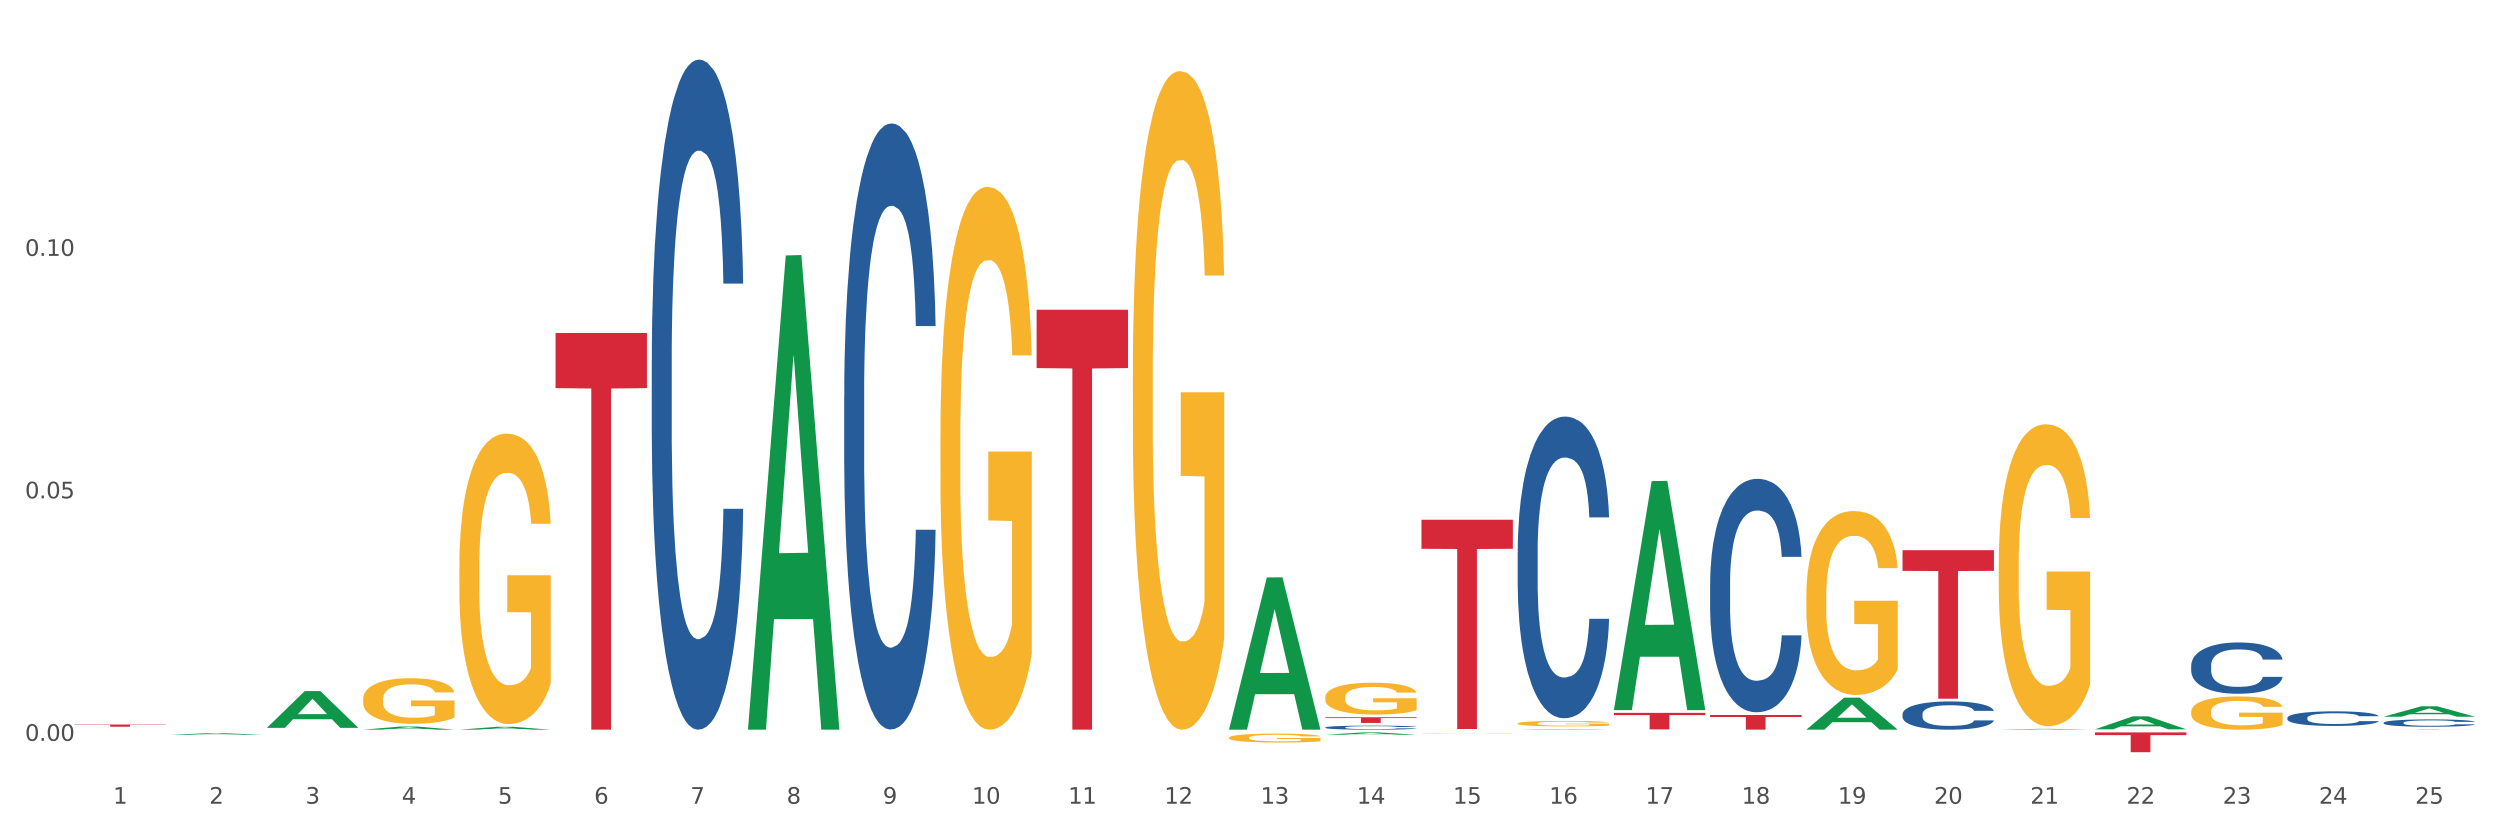 <?xml version="1.0" encoding="utf-8" standalone="no"?>
<!DOCTYPE svg PUBLIC "-//W3C//DTD SVG 1.1//EN"
  "http://www.w3.org/Graphics/SVG/1.1/DTD/svg11.dtd">
<svg xmlns:xlink="http://www.w3.org/1999/xlink" width="1080pt" height="360pt" viewBox="0 0 1080 360" xmlns="http://www.w3.org/2000/svg" version="1.1">
 <rect x="0" y="0" width="1080" height="360" fill="#333333" stroke="none"/>
 <defs>
  <style type="text/css">*{stroke-linejoin: round; stroke-linecap: butt}</style>
 </defs>
 <g id="figure_1">
  <g id="patch_1">
   <path d="M 0 360 
L 1080 360 
L 1080 0 
L 0 0 
z
" style="fill: #ffffff; stroke: #ffffff; stroke-linejoin: miter"/>
  </g>
  <g id="axes_1">
   <g id="matplotlib.axis_1">
    <g id="xtick_1">
     <g id="text_1">
      <!-- 1 -->
      <g style="fill: #4d4d4d" transform="translate(48.864 347.204) scale(0.096 -0.096)">
       <defs>
        <path id="DejaVuSans-31" d="M 794 531 
L 1825 531 
L 1825 4091 
L 703 3866 
L 703 4441 
L 1819 4666 
L 2450 4666 
L 2450 531 
L 3481 531 
L 3481 0 
L 794 0 
L 794 531 
z
" transform="scale(0.016)"/>
       </defs>
       <use xlink:href="#DejaVuSans-31"/>
      </g>
     </g>
    </g>
    <g id="xtick_2">
     <g id="text_2">
      <!-- 2 -->
      <g style="fill: #4d4d4d" transform="translate(90.428 347.204) scale(0.096 -0.096)">
       <defs>
        <path id="DejaVuSans-32" d="M 1228 531 
L 3431 531 
L 3431 0 
L 469 0 
L 469 531 
Q 828 903 1448 1529 
Q 2069 2156 2228 2338 
Q 2531 2678 2651 2914 
Q 2772 3150 2772 3378 
Q 2772 3750 2511 3984 
Q 2250 4219 1831 4219 
Q 1534 4219 1204 4116 
Q 875 4013 500 3803 
L 500 4441 
Q 881 4594 1212 4672 
Q 1544 4750 1819 4750 
Q 2544 4750 2975 4387 
Q 3406 4025 3406 3419 
Q 3406 3131 3298 2873 
Q 3191 2616 2906 2266 
Q 2828 2175 2409 1742 
Q 1991 1309 1228 531 
z
" transform="scale(0.016)"/>
       </defs>
       <use xlink:href="#DejaVuSans-32"/>
      </g>
     </g>
    </g>
    <g id="xtick_3">
     <g id="text_3">
      <!-- 3 -->
      <g style="fill: #4d4d4d" transform="translate(131.992 347.204) scale(0.096 -0.096)">
       <defs>
        <path id="DejaVuSans-33" d="M 2597 2516 
Q 3050 2419 3304 2112 
Q 3559 1806 3559 1356 
Q 3559 666 3084 287 
Q 2609 -91 1734 -91 
Q 1441 -91 1130 -33 
Q 819 25 488 141 
L 488 750 
Q 750 597 1062 519 
Q 1375 441 1716 441 
Q 2309 441 2620 675 
Q 2931 909 2931 1356 
Q 2931 1769 2642 2001 
Q 2353 2234 1838 2234 
L 1294 2234 
L 1294 2753 
L 1863 2753 
Q 2328 2753 2575 2939 
Q 2822 3125 2822 3475 
Q 2822 3834 2567 4026 
Q 2313 4219 1838 4219 
Q 1578 4219 1281 4162 
Q 984 4106 628 3988 
L 628 4550 
Q 988 4650 1302 4700 
Q 1616 4750 1894 4750 
Q 2613 4750 3031 4423 
Q 3450 4097 3450 3541 
Q 3450 3153 3228 2886 
Q 3006 2619 2597 2516 
z
" transform="scale(0.016)"/>
       </defs>
       <use xlink:href="#DejaVuSans-33"/>
      </g>
     </g>
    </g>
    <g id="xtick_4">
     <g id="text_4">
      <!-- 4 -->
      <g style="fill: #4d4d4d" transform="translate(173.556 347.204) scale(0.096 -0.096)">
       <defs>
        <path id="DejaVuSans-34" d="M 2419 4116 
L 825 1625 
L 2419 1625 
L 2419 4116 
z
M 2253 4666 
L 3047 4666 
L 3047 1625 
L 3713 1625 
L 3713 1100 
L 3047 1100 
L 3047 0 
L 2419 0 
L 2419 1100 
L 313 1100 
L 313 1709 
L 2253 4666 
z
" transform="scale(0.016)"/>
       </defs>
       <use xlink:href="#DejaVuSans-34"/>
      </g>
     </g>
    </g>
    <g id="xtick_5">
     <g id="text_5">
      <!-- 5 -->
      <g style="fill: #4d4d4d" transform="translate(215.12 347.204) scale(0.096 -0.096)">
       <defs>
        <path id="DejaVuSans-35" d="M 691 4666 
L 3169 4666 
L 3169 4134 
L 1269 4134 
L 1269 2991 
Q 1406 3038 1543 3061 
Q 1681 3084 1819 3084 
Q 2600 3084 3056 2656 
Q 3513 2228 3513 1497 
Q 3513 744 3044 326 
Q 2575 -91 1722 -91 
Q 1428 -91 1123 -41 
Q 819 9 494 109 
L 494 744 
Q 775 591 1075 516 
Q 1375 441 1709 441 
Q 2250 441 2565 725 
Q 2881 1009 2881 1497 
Q 2881 1984 2565 2268 
Q 2250 2553 1709 2553 
Q 1456 2553 1204 2497 
Q 953 2441 691 2322 
L 691 4666 
z
" transform="scale(0.016)"/>
       </defs>
       <use xlink:href="#DejaVuSans-35"/>
      </g>
     </g>
    </g>
    <g id="xtick_6">
     <g id="text_6">
      <!-- 6 -->
      <g style="fill: #4d4d4d" transform="translate(256.685 347.204) scale(0.096 -0.096)">
       <defs>
        <path id="DejaVuSans-36" d="M 2113 2584 
Q 1688 2584 1439 2293 
Q 1191 2003 1191 1497 
Q 1191 994 1439 701 
Q 1688 409 2113 409 
Q 2538 409 2786 701 
Q 3034 994 3034 1497 
Q 3034 2003 2786 2293 
Q 2538 2584 2113 2584 
z
M 3366 4563 
L 3366 3988 
Q 3128 4100 2886 4159 
Q 2644 4219 2406 4219 
Q 1781 4219 1451 3797 
Q 1122 3375 1075 2522 
Q 1259 2794 1537 2939 
Q 1816 3084 2150 3084 
Q 2853 3084 3261 2657 
Q 3669 2231 3669 1497 
Q 3669 778 3244 343 
Q 2819 -91 2113 -91 
Q 1303 -91 875 529 
Q 447 1150 447 2328 
Q 447 3434 972 4092 
Q 1497 4750 2381 4750 
Q 2619 4750 2861 4703 
Q 3103 4656 3366 4563 
z
" transform="scale(0.016)"/>
       </defs>
       <use xlink:href="#DejaVuSans-36"/>
      </g>
     </g>
    </g>
    <g id="xtick_7">
     <g id="text_7">
      <!-- 7 -->
      <g style="fill: #4d4d4d" transform="translate(298.249 347.204) scale(0.096 -0.096)">
       <defs>
        <path id="DejaVuSans-37" d="M 525 4666 
L 3525 4666 
L 3525 4397 
L 1831 0 
L 1172 0 
L 2766 4134 
L 525 4134 
L 525 4666 
z
" transform="scale(0.016)"/>
       </defs>
       <use xlink:href="#DejaVuSans-37"/>
      </g>
     </g>
    </g>
    <g id="xtick_8">
     <g id="text_8">
      <!-- 8 -->
      <g style="fill: #4d4d4d" transform="translate(339.813 347.204) scale(0.096 -0.096)">
       <defs>
        <path id="DejaVuSans-38" d="M 2034 2216 
Q 1584 2216 1326 1975 
Q 1069 1734 1069 1313 
Q 1069 891 1326 650 
Q 1584 409 2034 409 
Q 2484 409 2743 651 
Q 3003 894 3003 1313 
Q 3003 1734 2745 1975 
Q 2488 2216 2034 2216 
z
M 1403 2484 
Q 997 2584 770 2862 
Q 544 3141 544 3541 
Q 544 4100 942 4425 
Q 1341 4750 2034 4750 
Q 2731 4750 3128 4425 
Q 3525 4100 3525 3541 
Q 3525 3141 3298 2862 
Q 3072 2584 2669 2484 
Q 3125 2378 3379 2068 
Q 3634 1759 3634 1313 
Q 3634 634 3220 271 
Q 2806 -91 2034 -91 
Q 1263 -91 848 271 
Q 434 634 434 1313 
Q 434 1759 690 2068 
Q 947 2378 1403 2484 
z
M 1172 3481 
Q 1172 3119 1398 2916 
Q 1625 2713 2034 2713 
Q 2441 2713 2670 2916 
Q 2900 3119 2900 3481 
Q 2900 3844 2670 4047 
Q 2441 4250 2034 4250 
Q 1625 4250 1398 4047 
Q 1172 3844 1172 3481 
z
" transform="scale(0.016)"/>
       </defs>
       <use xlink:href="#DejaVuSans-38"/>
      </g>
     </g>
    </g>
    <g id="xtick_9">
     <g id="text_9">
      <!-- 9 -->
      <g style="fill: #4d4d4d" transform="translate(381.377 347.204) scale(0.096 -0.096)">
       <defs>
        <path id="DejaVuSans-39" d="M 703 97 
L 703 672 
Q 941 559 1184 500 
Q 1428 441 1663 441 
Q 2288 441 2617 861 
Q 2947 1281 2994 2138 
Q 2813 1869 2534 1725 
Q 2256 1581 1919 1581 
Q 1219 1581 811 2004 
Q 403 2428 403 3163 
Q 403 3881 828 4315 
Q 1253 4750 1959 4750 
Q 2769 4750 3195 4129 
Q 3622 3509 3622 2328 
Q 3622 1225 3098 567 
Q 2575 -91 1691 -91 
Q 1453 -91 1209 -44 
Q 966 3 703 97 
z
M 1959 2075 
Q 2384 2075 2632 2365 
Q 2881 2656 2881 3163 
Q 2881 3666 2632 3958 
Q 2384 4250 1959 4250 
Q 1534 4250 1286 3958 
Q 1038 3666 1038 3163 
Q 1038 2656 1286 2365 
Q 1534 2075 1959 2075 
z
" transform="scale(0.016)"/>
       </defs>
       <use xlink:href="#DejaVuSans-39"/>
      </g>
     </g>
    </g>
    <g id="xtick_10">
     <g id="text_10">
      <!-- 10 -->
      <g style="fill: #4d4d4d" transform="translate(419.887 347.204) scale(0.096 -0.096)">
       <defs>
        <path id="DejaVuSans-30" d="M 2034 4250 
Q 1547 4250 1301 3770 
Q 1056 3291 1056 2328 
Q 1056 1369 1301 889 
Q 1547 409 2034 409 
Q 2525 409 2770 889 
Q 3016 1369 3016 2328 
Q 3016 3291 2770 3770 
Q 2525 4250 2034 4250 
z
M 2034 4750 
Q 2819 4750 3233 4129 
Q 3647 3509 3647 2328 
Q 3647 1150 3233 529 
Q 2819 -91 2034 -91 
Q 1250 -91 836 529 
Q 422 1150 422 2328 
Q 422 3509 836 4129 
Q 1250 4750 2034 4750 
z
" transform="scale(0.016)"/>
       </defs>
       <use xlink:href="#DejaVuSans-31"/>
       <use xlink:href="#DejaVuSans-30" transform="translate(63.623 0)"/>
      </g>
     </g>
    </g>
    <g id="xtick_11">
     <g id="text_11">
      <!-- 11 -->
      <g style="fill: #4d4d4d" transform="translate(461.451 347.204) scale(0.096 -0.096)">
       <use xlink:href="#DejaVuSans-31"/>
       <use xlink:href="#DejaVuSans-31" transform="translate(63.623 0)"/>
      </g>
     </g>
    </g>
    <g id="xtick_12">
     <g id="text_12">
      <!-- 12 -->
      <g style="fill: #4d4d4d" transform="translate(503.015 347.204) scale(0.096 -0.096)">
       <use xlink:href="#DejaVuSans-31"/>
       <use xlink:href="#DejaVuSans-32" transform="translate(63.623 0)"/>
      </g>
     </g>
    </g>
    <g id="xtick_13">
     <g id="text_13">
      <!-- 13 -->
      <g style="fill: #4d4d4d" transform="translate(544.58 347.204) scale(0.096 -0.096)">
       <use xlink:href="#DejaVuSans-31"/>
       <use xlink:href="#DejaVuSans-33" transform="translate(63.623 0)"/>
      </g>
     </g>
    </g>
    <g id="xtick_14">
     <g id="text_14">
      <!-- 14 -->
      <g style="fill: #4d4d4d" transform="translate(586.144 347.204) scale(0.096 -0.096)">
       <use xlink:href="#DejaVuSans-31"/>
       <use xlink:href="#DejaVuSans-34" transform="translate(63.623 0)"/>
      </g>
     </g>
    </g>
    <g id="xtick_15">
     <g id="text_15">
      <!-- 15 -->
      <g style="fill: #4d4d4d" transform="translate(627.708 347.204) scale(0.096 -0.096)">
       <use xlink:href="#DejaVuSans-31"/>
       <use xlink:href="#DejaVuSans-35" transform="translate(63.623 0)"/>
      </g>
     </g>
    </g>
    <g id="xtick_16">
     <g id="text_16">
      <!-- 16 -->
      <g style="fill: #4d4d4d" transform="translate(669.272 347.204) scale(0.096 -0.096)">
       <use xlink:href="#DejaVuSans-31"/>
       <use xlink:href="#DejaVuSans-36" transform="translate(63.623 0)"/>
      </g>
     </g>
    </g>
    <g id="xtick_17">
     <g id="text_17">
      <!-- 17 -->
      <g style="fill: #4d4d4d" transform="translate(710.836 347.204) scale(0.096 -0.096)">
       <use xlink:href="#DejaVuSans-31"/>
       <use xlink:href="#DejaVuSans-37" transform="translate(63.623 0)"/>
      </g>
     </g>
    </g>
    <g id="xtick_18">
     <g id="text_18">
      <!-- 18 -->
      <g style="fill: #4d4d4d" transform="translate(752.4 347.204) scale(0.096 -0.096)">
       <use xlink:href="#DejaVuSans-31"/>
       <use xlink:href="#DejaVuSans-38" transform="translate(63.623 0)"/>
      </g>
     </g>
    </g>
    <g id="xtick_19">
     <g id="text_19">
      <!-- 19 -->
      <g style="fill: #4d4d4d" transform="translate(793.964 347.204) scale(0.096 -0.096)">
       <use xlink:href="#DejaVuSans-31"/>
       <use xlink:href="#DejaVuSans-39" transform="translate(63.623 0)"/>
      </g>
     </g>
    </g>
    <g id="xtick_20">
     <g id="text_20">
      <!-- 20 -->
      <g style="fill: #4d4d4d" transform="translate(835.528 347.204) scale(0.096 -0.096)">
       <use xlink:href="#DejaVuSans-32"/>
       <use xlink:href="#DejaVuSans-30" transform="translate(63.623 0)"/>
      </g>
     </g>
    </g>
    <g id="xtick_21">
     <g id="text_21">
      <!-- 21 -->
      <g style="fill: #4d4d4d" transform="translate(877.093 347.204) scale(0.096 -0.096)">
       <use xlink:href="#DejaVuSans-32"/>
       <use xlink:href="#DejaVuSans-31" transform="translate(63.623 0)"/>
      </g>
     </g>
    </g>
    <g id="xtick_22">
     <g id="text_22">
      <!-- 22 -->
      <g style="fill: #4d4d4d" transform="translate(918.657 347.204) scale(0.096 -0.096)">
       <use xlink:href="#DejaVuSans-32"/>
       <use xlink:href="#DejaVuSans-32" transform="translate(63.623 0)"/>
      </g>
     </g>
    </g>
    <g id="xtick_23">
     <g id="text_23">
      <!-- 23 -->
      <g style="fill: #4d4d4d" transform="translate(960.221 347.204) scale(0.096 -0.096)">
       <use xlink:href="#DejaVuSans-32"/>
       <use xlink:href="#DejaVuSans-33" transform="translate(63.623 0)"/>
      </g>
     </g>
    </g>
    <g id="xtick_24">
     <g id="text_24">
      <!-- 24 -->
      <g style="fill: #4d4d4d" transform="translate(1001.785 347.204) scale(0.096 -0.096)">
       <use xlink:href="#DejaVuSans-32"/>
       <use xlink:href="#DejaVuSans-34" transform="translate(63.623 0)"/>
      </g>
     </g>
    </g>
    <g id="xtick_25">
     <g id="text_25">
      <!-- 25 -->
      <g style="fill: #4d4d4d" transform="translate(1043.349 347.204) scale(0.096 -0.096)">
       <use xlink:href="#DejaVuSans-32"/>
       <use xlink:href="#DejaVuSans-35" transform="translate(63.623 0)"/>
      </g>
     </g>
    </g>
    <g id="xtick_26"/>
    <g id="xtick_27"/>
    <g id="xtick_28"/>
    <g id="xtick_29"/>
    <g id="xtick_30"/>
    <g id="xtick_31"/>
    <g id="xtick_32"/>
    <g id="xtick_33"/>
    <g id="xtick_34"/>
    <g id="xtick_35"/>
    <g id="xtick_36"/>
    <g id="xtick_37"/>
    <g id="xtick_38"/>
    <g id="xtick_39"/>
    <g id="xtick_40"/>
    <g id="xtick_41"/>
    <g id="xtick_42"/>
    <g id="xtick_43"/>
    <g id="xtick_44"/>
    <g id="xtick_45"/>
    <g id="xtick_46"/>
    <g id="xtick_47"/>
    <g id="xtick_48"/>
    <g id="xtick_49"/>
   </g>
   <g id="matplotlib.axis_2">
    <g id="ytick_1">
     <g id="text_26">
      <!-- 0.00 -->
      <g style="fill: #4d4d4d" transform="translate(10.8 320.038) scale(0.096 -0.096)">
       <defs>
        <path id="DejaVuSans-2e" d="M 684 794 
L 1344 794 
L 1344 0 
L 684 0 
L 684 794 
z
" transform="scale(0.016)"/>
       </defs>
       <use xlink:href="#DejaVuSans-30"/>
       <use xlink:href="#DejaVuSans-2e" transform="translate(63.623 0)"/>
       <use xlink:href="#DejaVuSans-30" transform="translate(95.41 0)"/>
       <use xlink:href="#DejaVuSans-30" transform="translate(159.033 0)"/>
      </g>
     </g>
    </g>
    <g id="ytick_2">
     <g id="text_27">
      <!-- 0.05 -->
      <g style="fill: #4d4d4d" transform="translate(10.8 215.285) scale(0.096 -0.096)">
       <use xlink:href="#DejaVuSans-30"/>
       <use xlink:href="#DejaVuSans-2e" transform="translate(63.623 0)"/>
       <use xlink:href="#DejaVuSans-30" transform="translate(95.41 0)"/>
       <use xlink:href="#DejaVuSans-35" transform="translate(159.033 0)"/>
      </g>
     </g>
    </g>
    <g id="ytick_3">
     <g id="text_28">
      <!-- 0.10 -->
      <g style="fill: #4d4d4d" transform="translate(10.8 110.532) scale(0.096 -0.096)">
       <use xlink:href="#DejaVuSans-30"/>
       <use xlink:href="#DejaVuSans-2e" transform="translate(63.623 0)"/>
       <use xlink:href="#DejaVuSans-31" transform="translate(95.41 0)"/>
       <use xlink:href="#DejaVuSans-30" transform="translate(159.033 0)"/>
      </g>
     </g>
    </g>
    <g id="ytick_4"/>
    <g id="ytick_5"/>
    <g id="ytick_6"/>
   </g>
   <g id="PolyCollection_1">
    <path d="M 32.175 315.138 
L 32.216 315.138 
L 48.499 315.117 
L 55.256 315.117 
L 71.661 315.138 
L 63.845 315.138 
L 60.304 315.133 
L 43.492 315.133 
L 43.369 315.133 
L 39.95 315.138 
L 32.175 315.138 
L 32.175 315.138 
L 45.608 315.13 
L 58.187 315.13 
L 51.959 315.121 
L 51.877 315.121 
L 51.796 315.121 
L 45.568 315.13 
L 45.608 315.13 
L 32.175 315.138 
z
" clip-path="url(#p75e034eeac)" style="fill: #109648"/>
    <path d="M 489.38 162.176 
L 489.427 161.916 
L 489.427 152.562 
L 489.52 144.506 
L 489.986 125.017 
L 490.686 108.907 
L 491.199 100.332 
L 491.711 93.316 
L 492.317 86.3 
L 493.063 79.024 
L 494.415 68.37 
L 495.254 62.913 
L 496.28 57.196 
L 498.145 48.881 
L 499.497 44.204 
L 500.895 40.306 
L 503.18 35.629 
L 504.671 33.55 
L 506.256 31.991 
L 508.168 30.951 
L 509.613 30.692 
L 512.783 31.471 
L 515.487 33.81 
L 516.792 35.629 
L 518.47 38.747 
L 519.356 40.826 
L 520.801 44.983 
L 522.293 50.44 
L 523.319 55.118 
L 524.857 63.952 
L 526.023 72.787 
L 527.095 83.701 
L 527.654 91.237 
L 528.074 98.253 
L 528.447 106.308 
L 528.82 119.041 
L 520.428 119.041 
L 520.102 109.946 
L 519.589 101.371 
L 518.843 93.056 
L 518.191 87.859 
L 517.072 81.362 
L 516.046 77.205 
L 514.974 74.087 
L 513.669 71.488 
L 512.643 70.189 
L 511.198 69.149 
L 508.354 69.409 
L 506.443 71.488 
L 505.137 74.087 
L 504.298 76.425 
L 503.552 79.024 
L 502.713 82.662 
L 501.734 88.119 
L 501.035 93.056 
L 500.336 99.292 
L 499.776 105.529 
L 499.264 112.804 
L 498.844 120.6 
L 498.518 128.655 
L 498.238 138.53 
L 498.005 154.9 
L 498.005 190.5 
L 498.098 198.555 
L 498.331 209.209 
L 498.611 217.265 
L 499.077 226.879 
L 499.497 233.375 
L 500.289 242.73 
L 501.175 250.525 
L 501.874 255.463 
L 502.573 259.62 
L 503.786 265.337 
L 505.137 270.014 
L 506.303 272.873 
L 507.888 275.471 
L 508.96 276.511 
L 509.893 277.03 
L 512.177 277.03 
L 513.809 276.251 
L 515.627 274.432 
L 517.025 272.093 
L 518.191 269.235 
L 519.496 264.557 
L 520.335 260.14 
L 520.335 205.831 
L 510.079 205.571 
L 510.079 169.452 
L 528.866 169.452 
L 528.866 275.471 
L 528.074 280.928 
L 527.188 285.865 
L 526.256 290.283 
L 524.857 295.74 
L 523.179 300.937 
L 521.687 304.574 
L 520.102 307.693 
L 518.237 310.551 
L 515.813 313.15 
L 514.321 314.189 
L 512.457 314.968 
L 510.266 315.228 
L 508.354 314.709 
L 506.489 313.409 
L 504.531 311.071 
L 502.62 307.693 
L 501.175 304.315 
L 499.73 300.157 
L 498.191 294.7 
L 496.979 289.503 
L 496.047 284.826 
L 495.021 278.849 
L 493.902 271.054 
L 493.063 264.038 
L 492.317 256.762 
L 491.525 247.407 
L 490.965 239.352 
L 490.406 229.218 
L 490.08 221.682 
L 489.707 209.989 
L 489.427 193.618 
L 489.38 162.176 
z
" clip-path="url(#p75e034eeac)" style="fill: #f7b32b"/>
    <path d="M 32.175 313.013 
L 71.661 313.013 
L 71.661 313.144 
L 56.129 313.145 
L 56.129 313.954 
L 47.614 313.954 
L 47.614 313.145 
L 32.175 313.144 
L 32.175 313.014 
L 32.175 313.013 
z
" clip-path="url(#p75e034eeac)" style="fill: #d62839"/>
    <path d="M 239.996 143.86 
L 279.482 143.86 
L 279.482 167.674 
L 263.949 167.835 
L 263.949 315.228 
L 255.434 315.228 
L 255.434 167.835 
L 239.996 167.674 
L 239.996 144.021 
L 239.996 143.86 
z
" clip-path="url(#p75e034eeac)" style="fill: #d62839"/>
    <path d="M 572.509 301.293 
L 572.555 301.28 
L 572.555 300.827 
L 572.649 300.438 
L 573.115 299.495 
L 573.814 298.715 
L 574.327 298.3 
L 574.84 297.96 
L 575.446 297.621 
L 576.192 297.269 
L 577.543 296.753 
L 578.383 296.489 
L 579.408 296.213 
L 581.273 295.81 
L 582.625 295.584 
L 584.023 295.395 
L 586.308 295.169 
L 587.8 295.068 
L 589.385 294.993 
L 591.296 294.942 
L 592.741 294.93 
L 595.911 294.968 
L 598.615 295.081 
L 599.92 295.169 
L 601.599 295.32 
L 602.484 295.42 
L 603.93 295.621 
L 605.421 295.886 
L 606.447 296.112 
L 607.985 296.539 
L 609.151 296.967 
L 610.223 297.495 
L 610.783 297.86 
L 611.202 298.199 
L 611.575 298.589 
L 611.948 299.205 
L 603.557 299.205 
L 603.23 298.765 
L 602.717 298.35 
L 601.972 297.948 
L 601.319 297.696 
L 600.2 297.382 
L 599.174 297.181 
L 598.102 297.03 
L 596.797 296.904 
L 595.771 296.841 
L 594.326 296.791 
L 591.482 296.804 
L 589.571 296.904 
L 588.266 297.03 
L 587.427 297.143 
L 586.681 297.269 
L 585.842 297.445 
L 584.863 297.709 
L 584.163 297.948 
L 583.464 298.25 
L 582.905 298.551 
L 582.392 298.904 
L 581.972 299.281 
L 581.646 299.671 
L 581.366 300.148 
L 581.133 300.941 
L 581.133 302.663 
L 581.226 303.053 
L 581.459 303.569 
L 581.739 303.959 
L 582.205 304.424 
L 582.625 304.738 
L 583.417 305.191 
L 584.303 305.568 
L 585.002 305.807 
L 585.702 306.008 
L 586.914 306.285 
L 588.266 306.511 
L 589.431 306.65 
L 591.016 306.775 
L 592.088 306.826 
L 593.021 306.851 
L 595.305 306.851 
L 596.937 306.813 
L 598.755 306.725 
L 600.153 306.612 
L 601.319 306.474 
L 602.624 306.247 
L 603.463 306.033 
L 603.463 303.405 
L 593.207 303.393 
L 593.207 301.645 
L 611.995 301.645 
L 611.995 306.775 
L 611.202 307.039 
L 610.316 307.278 
L 609.384 307.492 
L 607.985 307.756 
L 606.307 308.008 
L 604.815 308.184 
L 603.23 308.335 
L 601.366 308.473 
L 598.941 308.599 
L 597.45 308.649 
L 595.585 308.687 
L 593.394 308.699 
L 591.482 308.674 
L 589.618 308.611 
L 587.66 308.498 
L 585.748 308.335 
L 584.303 308.171 
L 582.858 307.97 
L 581.32 307.706 
L 580.107 307.454 
L 579.175 307.228 
L 578.15 306.939 
L 577.031 306.562 
L 576.192 306.222 
L 575.446 305.87 
L 574.653 305.417 
L 574.094 305.027 
L 573.534 304.537 
L 573.208 304.172 
L 572.835 303.606 
L 572.555 302.814 
L 572.509 301.293 
z
" clip-path="url(#p75e034eeac)" style="fill: #f7b32b"/>
    <path d="M 1029.714 309.61 
L 1029.755 309.606 
L 1046.038 305.1 
L 1052.795 305.095 
L 1069.2 309.619 
L 1061.384 309.619 
L 1057.843 308.566 
L 1041.031 308.566 
L 1040.909 308.583 
L 1037.489 309.619 
L 1029.714 309.619 
L 1029.714 309.61 
L 1043.147 307.937 
L 1055.726 307.933 
L 1049.498 306.06 
L 1049.416 306.051 
L 1049.335 306.064 
L 1043.107 307.933 
L 1043.147 307.937 
L 1029.714 309.61 
z
" clip-path="url(#p75e034eeac)" style="fill: #109648"/>
    <path d="M 905.022 315.066 
L 905.062 315.061 
L 921.345 309.452 
L 928.103 309.447 
L 944.508 315.077 
L 936.692 315.077 
L 933.15 313.766 
L 916.338 313.766 
L 916.216 313.787 
L 912.797 315.077 
L 905.022 315.077 
L 905.022 315.066 
L 918.455 312.983 
L 931.034 312.978 
L 924.805 310.647 
L 924.724 310.636 
L 924.643 310.652 
L 918.414 312.978 
L 918.455 312.983 
L 905.022 315.066 
z
" clip-path="url(#p75e034eeac)" style="fill: #109648"/>
    <path d="M 863.458 315.228 
L 863.498 315.227 
L 879.781 314.878 
L 886.539 314.878 
L 902.943 315.228 
L 895.128 315.228 
L 891.586 315.147 
L 874.774 315.147 
L 874.652 315.148 
L 871.233 315.228 
L 863.458 315.228 
L 863.458 315.228 
L 876.891 315.098 
L 889.469 315.098 
L 883.241 314.953 
L 883.16 314.952 
L 883.078 314.953 
L 876.85 315.098 
L 876.891 315.098 
L 863.458 315.228 
z
" clip-path="url(#p75e034eeac)" style="fill: #109648"/>
    <path d="M 572.509 317.415 
L 572.549 317.414 
L 588.832 316.392 
L 595.59 316.391 
L 611.995 317.417 
L 604.179 317.417 
L 600.637 317.178 
L 583.825 317.178 
L 583.703 317.182 
L 580.284 317.417 
L 572.509 317.417 
L 572.509 317.415 
L 585.942 317.035 
L 598.521 317.035 
L 592.292 316.61 
L 592.211 316.608 
L 592.13 316.611 
L 585.901 317.035 
L 585.942 317.035 
L 572.509 317.415 
z
" clip-path="url(#p75e034eeac)" style="fill: #109648"/>
    <path d="M 655.637 315.228 
L 655.678 315.228 
L 671.96 314.963 
L 678.718 314.963 
L 695.123 315.228 
L 687.307 315.228 
L 683.766 315.166 
L 666.954 315.166 
L 666.831 315.167 
L 663.412 315.228 
L 655.637 315.228 
L 655.637 315.228 
L 669.07 315.13 
L 681.649 315.129 
L 675.421 315.019 
L 675.339 315.019 
L 675.258 315.02 
L 669.03 315.129 
L 669.07 315.13 
L 655.637 315.228 
z
" clip-path="url(#p75e034eeac)" style="fill: #109648"/>
    <path d="M 697.201 306.603 
L 697.242 306.51 
L 713.525 207.824 
L 720.282 207.731 
L 736.687 306.789 
L 728.871 306.789 
L 725.33 283.722 
L 708.518 283.722 
L 708.396 284.094 
L 704.976 306.789 
L 697.201 306.789 
L 697.201 306.603 
L 710.634 269.957 
L 723.213 269.864 
L 716.985 228.845 
L 716.903 228.659 
L 716.822 228.938 
L 710.594 269.864 
L 710.634 269.957 
L 697.201 306.603 
z
" clip-path="url(#p75e034eeac)" style="fill: #109648"/>
    <path d="M 780.329 315.202 
L 780.37 315.189 
L 796.653 301.387 
L 803.41 301.374 
L 819.815 315.228 
L 811.999 315.228 
L 808.458 312.002 
L 791.646 312.002 
L 791.524 312.054 
L 788.104 315.228 
L 780.329 315.228 
L 780.329 315.202 
L 793.763 310.077 
L 806.341 310.064 
L 800.113 304.327 
L 800.032 304.301 
L 799.95 304.34 
L 793.722 310.064 
L 793.763 310.077 
L 780.329 315.202 
z
" clip-path="url(#p75e034eeac)" style="fill: #109648"/>
    <path d="M 156.867 315.21 
L 156.908 315.209 
L 173.191 313.853 
L 179.948 313.852 
L 196.353 315.213 
L 188.538 315.213 
L 184.996 314.896 
L 168.184 314.896 
L 168.062 314.901 
L 164.642 315.213 
L 156.867 315.213 
L 156.867 315.21 
L 170.301 314.707 
L 182.879 314.705 
L 176.651 314.142 
L 176.57 314.139 
L 176.488 314.143 
L 170.26 314.705 
L 170.301 314.707 
L 156.867 315.21 
z
" clip-path="url(#p75e034eeac)" style="fill: #109648"/>
    <path d="M 198.432 315.226 
L 198.472 315.225 
L 214.755 313.967 
L 221.512 313.966 
L 237.917 315.228 
L 230.102 315.228 
L 226.56 314.934 
L 209.748 314.934 
L 209.626 314.939 
L 206.207 315.228 
L 198.432 315.228 
L 198.432 315.226 
L 211.865 314.759 
L 224.443 314.758 
L 218.215 314.235 
L 218.134 314.233 
L 218.052 314.236 
L 211.824 314.758 
L 211.865 314.759 
L 198.432 315.226 
z
" clip-path="url(#p75e034eeac)" style="fill: #109648"/>
    <path d="M 323.124 314.843 
L 323.165 314.651 
L 339.447 110.363 
L 346.205 110.171 
L 362.61 315.228 
L 354.794 315.228 
L 351.253 267.478 
L 334.44 267.478 
L 334.318 268.248 
L 330.899 315.228 
L 323.124 315.228 
L 323.124 314.843 
L 336.557 238.982 
L 349.136 238.789 
L 342.908 153.878 
L 342.826 153.493 
L 342.745 154.07 
L 336.517 238.789 
L 336.557 238.982 
L 323.124 314.843 
z
" clip-path="url(#p75e034eeac)" style="fill: #109648"/>
    <path d="M 530.945 315.105 
L 530.985 315.043 
L 547.268 249.456 
L 554.025 249.395 
L 570.43 315.228 
L 562.615 315.228 
L 559.073 299.898 
L 542.261 299.898 
L 542.139 300.145 
L 538.72 315.228 
L 530.945 315.228 
L 530.945 315.105 
L 544.378 290.749 
L 556.956 290.687 
L 550.728 263.427 
L 550.647 263.303 
L 550.565 263.489 
L 544.337 290.687 
L 544.378 290.749 
L 530.945 315.105 
z
" clip-path="url(#p75e034eeac)" style="fill: #109648"/>
    <path d="M 115.303 314.4 
L 115.344 314.385 
L 131.627 298.558 
L 138.384 298.543 
L 154.789 314.429 
L 146.973 314.429 
L 143.432 310.73 
L 126.62 310.73 
L 126.498 310.79 
L 123.078 314.429 
L 115.303 314.429 
L 115.303 314.4 
L 128.737 308.522 
L 141.315 308.507 
L 135.087 301.929 
L 135.006 301.899 
L 134.924 301.944 
L 128.696 308.507 
L 128.737 308.522 
L 115.303 314.4 
z
" clip-path="url(#p75e034eeac)" style="fill: #109648"/>
    <path d="M 530.945 318.699 
L 530.991 318.696 
L 530.991 318.569 
L 531.084 318.46 
L 531.551 318.196 
L 532.25 317.978 
L 532.763 317.862 
L 533.275 317.767 
L 533.882 317.672 
L 534.627 317.574 
L 535.979 317.43 
L 536.818 317.356 
L 537.844 317.278 
L 539.709 317.166 
L 541.061 317.102 
L 542.459 317.05 
L 544.744 316.986 
L 546.235 316.958 
L 547.82 316.937 
L 549.732 316.923 
L 551.177 316.92 
L 554.347 316.93 
L 557.051 316.962 
L 558.356 316.986 
L 560.035 317.029 
L 560.92 317.057 
L 562.365 317.113 
L 563.857 317.187 
L 564.883 317.25 
L 566.421 317.37 
L 567.587 317.489 
L 568.659 317.637 
L 569.218 317.739 
L 569.638 317.834 
L 570.011 317.943 
L 570.384 318.115 
L 561.993 318.115 
L 561.666 317.992 
L 561.153 317.876 
L 560.407 317.764 
L 559.755 317.693 
L 558.636 317.605 
L 557.61 317.549 
L 556.538 317.507 
L 555.233 317.472 
L 554.207 317.454 
L 552.762 317.44 
L 549.918 317.444 
L 548.007 317.472 
L 546.702 317.507 
L 545.862 317.539 
L 545.117 317.574 
L 544.277 317.623 
L 543.298 317.697 
L 542.599 317.764 
L 541.9 317.848 
L 541.34 317.933 
L 540.828 318.031 
L 540.408 318.137 
L 540.082 318.246 
L 539.802 318.379 
L 539.569 318.601 
L 539.569 319.083 
L 539.662 319.192 
L 539.895 319.336 
L 540.175 319.445 
L 540.641 319.575 
L 541.061 319.663 
L 541.853 319.79 
L 542.739 319.895 
L 543.438 319.962 
L 544.138 320.018 
L 545.35 320.096 
L 546.702 320.159 
L 547.867 320.198 
L 549.452 320.233 
L 550.524 320.247 
L 551.457 320.254 
L 553.741 320.254 
L 555.373 320.244 
L 557.191 320.219 
L 558.589 320.187 
L 559.755 320.149 
L 561.06 320.085 
L 561.899 320.026 
L 561.899 319.29 
L 551.643 319.287 
L 551.643 318.798 
L 570.43 318.798 
L 570.43 320.233 
L 569.638 320.307 
L 568.752 320.374 
L 567.82 320.434 
L 566.421 320.507 
L 564.743 320.578 
L 563.251 320.627 
L 561.666 320.669 
L 559.801 320.708 
L 557.377 320.743 
L 555.885 320.757 
L 554.021 320.768 
L 551.83 320.771 
L 549.918 320.764 
L 548.054 320.747 
L 546.096 320.715 
L 544.184 320.669 
L 542.739 320.623 
L 541.294 320.567 
L 539.755 320.493 
L 538.543 320.423 
L 537.611 320.36 
L 536.585 320.279 
L 535.467 320.173 
L 534.627 320.078 
L 533.882 319.98 
L 533.089 319.853 
L 532.53 319.744 
L 531.97 319.607 
L 531.644 319.505 
L 531.271 319.347 
L 530.991 319.125 
L 530.945 318.699 
z
" clip-path="url(#p75e034eeac)" style="fill: #f7b32b"/>
    <path d="M 73.739 317.43 
L 73.78 317.43 
L 90.063 316.728 
L 96.82 316.727 
L 113.225 317.432 
L 105.409 317.432 
L 101.868 317.268 
L 85.056 317.268 
L 84.934 317.27 
L 81.514 317.432 
L 73.739 317.432 
L 73.739 317.43 
L 87.172 317.17 
L 99.751 317.169 
L 93.523 316.877 
L 93.441 316.876 
L 93.36 316.878 
L 87.132 317.169 
L 87.172 317.17 
L 73.739 317.43 
z
" clip-path="url(#p75e034eeac)" style="fill: #109648"/>
    <path d="M 364.688 170.977 
L 364.735 170.738 
L 364.735 164.043 
L 364.875 154.957 
L 365.388 138.219 
L 366.042 125.546 
L 367.162 110.722 
L 367.768 104.505 
L 368.562 97.571 
L 370.196 86.333 
L 372.062 76.769 
L 373.369 71.508 
L 374.349 68.161 
L 376.543 62.183 
L 377.803 59.553 
L 379.11 57.401 
L 380.23 55.966 
L 382.097 54.293 
L 383.591 53.575 
L 385.318 53.336 
L 386.765 53.575 
L 388.678 54.532 
L 391.479 57.401 
L 392.552 59.075 
L 393.999 61.944 
L 395.493 65.77 
L 396.706 69.595 
L 398.106 75.095 
L 399.553 82.268 
L 400.953 91.354 
L 401.934 99.723 
L 402.727 108.57 
L 403.427 119.33 
L 403.941 131.046 
L 404.174 140.849 
L 395.633 140.849 
L 395.399 132.002 
L 394.933 122.438 
L 394.466 115.982 
L 393.952 110.722 
L 393.159 104.744 
L 392.459 100.918 
L 391.292 96.375 
L 390.219 93.506 
L 389.332 91.832 
L 388.258 90.398 
L 385.971 88.963 
L 384.338 88.963 
L 383.311 89.441 
L 382.051 90.637 
L 380.977 92.311 
L 379.717 95.18 
L 378.737 98.288 
L 377.757 102.353 
L 377.197 105.222 
L 376.356 110.483 
L 375.796 114.787 
L 375.05 122.199 
L 374.63 127.459 
L 373.883 141.088 
L 373.556 151.131 
L 373.416 158.065 
L 373.323 165.716 
L 373.323 203.017 
L 373.603 219.754 
L 373.836 226.928 
L 374.209 235.057 
L 374.91 245.578 
L 375.936 255.86 
L 377.01 263.272 
L 377.897 267.815 
L 378.737 271.162 
L 379.577 273.793 
L 380.604 276.184 
L 381.444 277.618 
L 382.704 279.053 
L 384.198 279.77 
L 385.364 279.77 
L 387.745 278.575 
L 388.818 277.379 
L 389.845 275.705 
L 390.965 273.075 
L 391.852 270.206 
L 392.366 268.054 
L 393.206 263.511 
L 393.859 258.729 
L 394.419 253.229 
L 394.793 248.447 
L 395.213 241.274 
L 395.539 233.144 
L 395.633 228.841 
L 404.174 228.841 
L 403.987 237.448 
L 403.661 245.817 
L 403.007 257.055 
L 402.494 263.511 
L 401.7 271.402 
L 400.86 278.097 
L 399.693 285.509 
L 398.62 291.008 
L 397.5 295.79 
L 396.286 300.094 
L 394.092 306.072 
L 393.299 307.746 
L 391.619 310.615 
L 390.312 312.289 
L 388.398 313.963 
L 386.438 314.919 
L 384.384 315.158 
L 382.564 314.68 
L 380.557 313.245 
L 379.297 311.811 
L 377.897 309.659 
L 376.263 306.311 
L 374.723 302.246 
L 373.276 297.464 
L 371.922 291.965 
L 370.662 285.748 
L 369.029 275.466 
L 367.815 265.424 
L 366.928 256.099 
L 366.322 248.208 
L 365.715 238.166 
L 365.388 231.232 
L 364.875 214.494 
L 364.688 198.952 
L 364.688 170.977 
z
" clip-path="url(#p75e034eeac)" style="fill: #255c99"/>
    <path d="M 614.073 224.512 
L 653.559 224.512 
L 653.559 237.078 
L 638.026 237.162 
L 638.026 314.932 
L 629.512 314.932 
L 629.512 237.162 
L 614.073 237.078 
L 614.073 224.597 
L 614.073 224.512 
z
" clip-path="url(#p75e034eeac)" style="fill: #d62839"/>
    <path d="M 572.509 314.261 
L 572.555 314.259 
L 572.555 314.214 
L 572.695 314.154 
L 573.209 314.041 
L 573.862 313.956 
L 574.982 313.857 
L 575.589 313.815 
L 576.383 313.769 
L 578.016 313.693 
L 579.883 313.629 
L 581.19 313.594 
L 582.17 313.571 
L 584.364 313.531 
L 585.624 313.513 
L 586.931 313.499 
L 588.051 313.489 
L 589.918 313.478 
L 591.412 313.473 
L 593.138 313.472 
L 594.585 313.473 
L 596.499 313.48 
L 599.299 313.499 
L 600.373 313.51 
L 601.82 313.529 
L 603.313 313.555 
L 604.527 313.581 
L 605.927 313.618 
L 607.374 313.666 
L 608.774 313.727 
L 609.754 313.783 
L 610.548 313.842 
L 611.248 313.914 
L 611.761 313.993 
L 611.995 314.059 
L 603.453 314.059 
L 603.22 314 
L 602.753 313.935 
L 602.286 313.892 
L 601.773 313.857 
L 600.98 313.817 
L 600.279 313.791 
L 599.113 313.76 
L 598.039 313.741 
L 597.152 313.73 
L 596.079 313.72 
L 593.792 313.711 
L 592.158 313.711 
L 591.131 313.714 
L 589.871 313.722 
L 588.798 313.733 
L 587.538 313.752 
L 586.557 313.773 
L 585.577 313.801 
L 585.017 313.82 
L 584.177 313.855 
L 583.617 313.884 
L 582.87 313.934 
L 582.45 313.969 
L 581.703 314.06 
L 581.377 314.128 
L 581.237 314.174 
L 581.143 314.226 
L 581.143 314.476 
L 581.423 314.588 
L 581.657 314.636 
L 582.03 314.691 
L 582.73 314.762 
L 583.757 314.831 
L 584.831 314.88 
L 585.717 314.911 
L 586.557 314.933 
L 587.398 314.951 
L 588.424 314.967 
L 589.265 314.976 
L 590.525 314.986 
L 592.018 314.991 
L 593.185 314.991 
L 595.565 314.983 
L 596.639 314.975 
L 597.666 314.964 
L 598.786 314.946 
L 599.673 314.927 
L 600.186 314.912 
L 601.026 314.882 
L 601.68 314.85 
L 602.24 314.813 
L 602.613 314.781 
L 603.033 314.733 
L 603.36 314.678 
L 603.453 314.649 
L 611.995 314.649 
L 611.808 314.707 
L 611.481 314.763 
L 610.828 314.839 
L 610.314 314.882 
L 609.521 314.935 
L 608.681 314.98 
L 607.514 315.029 
L 606.44 315.066 
L 605.32 315.098 
L 604.107 315.127 
L 601.913 315.167 
L 601.12 315.179 
L 599.439 315.198 
L 598.133 315.209 
L 596.219 315.22 
L 594.259 315.227 
L 592.205 315.228 
L 590.385 315.225 
L 588.378 315.216 
L 587.118 315.206 
L 585.717 315.191 
L 584.084 315.169 
L 582.544 315.142 
L 581.097 315.11 
L 579.743 315.073 
L 578.483 315.031 
L 576.849 314.962 
L 575.636 314.895 
L 574.749 314.832 
L 574.142 314.779 
L 573.535 314.712 
L 573.209 314.665 
L 572.695 314.553 
L 572.509 314.449 
L 572.509 314.261 
z
" clip-path="url(#p75e034eeac)" style="fill: #255c99"/>
    <path d="M 655.637 238.516 
L 655.684 238.397 
L 655.684 235.064 
L 655.824 230.542 
L 656.337 222.211 
L 656.99 215.903 
L 658.111 208.525 
L 658.717 205.43 
L 659.511 201.979 
L 661.144 196.385 
L 663.011 191.625 
L 664.318 189.007 
L 665.298 187.341 
L 667.492 184.365 
L 668.752 183.056 
L 670.059 181.985 
L 671.179 181.271 
L 673.046 180.438 
L 674.54 180.081 
L 676.267 179.962 
L 677.714 180.081 
L 679.627 180.557 
L 682.428 181.985 
L 683.501 182.818 
L 684.948 184.246 
L 686.442 186.151 
L 687.655 188.055 
L 689.055 190.792 
L 690.502 194.362 
L 691.902 198.885 
L 692.883 203.05 
L 693.676 207.454 
L 694.376 212.809 
L 694.889 218.641 
L 695.123 223.52 
L 686.582 223.52 
L 686.348 219.117 
L 685.881 214.356 
L 685.415 211.143 
L 684.901 208.525 
L 684.108 205.549 
L 683.408 203.645 
L 682.241 201.384 
L 681.167 199.956 
L 680.281 199.123 
L 679.207 198.409 
L 676.92 197.695 
L 675.287 197.695 
L 674.26 197.933 
L 673 198.528 
L 671.926 199.361 
L 670.666 200.789 
L 669.686 202.336 
L 668.706 204.359 
L 668.145 205.787 
L 667.305 208.406 
L 666.745 210.548 
L 665.998 214.237 
L 665.578 216.855 
L 664.832 223.639 
L 664.505 228.638 
L 664.365 232.089 
L 664.272 235.897 
L 664.272 254.463 
L 664.552 262.794 
L 664.785 266.364 
L 665.158 270.411 
L 665.858 275.647 
L 666.885 280.765 
L 667.959 284.454 
L 668.846 286.715 
L 669.686 288.381 
L 670.526 289.69 
L 671.553 290.881 
L 672.393 291.595 
L 673.653 292.309 
L 675.147 292.666 
L 676.313 292.666 
L 678.694 292.071 
L 679.767 291.476 
L 680.794 290.642 
L 681.914 289.333 
L 682.801 287.905 
L 683.314 286.834 
L 684.155 284.573 
L 684.808 282.193 
L 685.368 279.455 
L 685.741 277.075 
L 686.162 273.505 
L 686.488 269.458 
L 686.582 267.316 
L 695.123 267.316 
L 694.936 271.601 
L 694.609 275.766 
L 693.956 281.36 
L 693.443 284.573 
L 692.649 288.5 
L 691.809 291.833 
L 690.642 295.522 
L 689.569 298.259 
L 688.449 300.639 
L 687.235 302.782 
L 685.041 305.757 
L 684.248 306.59 
L 682.568 308.018 
L 681.261 308.851 
L 679.347 309.684 
L 677.387 310.16 
L 675.333 310.279 
L 673.513 310.041 
L 671.506 309.327 
L 670.246 308.613 
L 668.846 307.542 
L 667.212 305.876 
L 665.672 303.853 
L 664.225 301.473 
L 662.871 298.735 
L 661.611 295.641 
L 659.978 290.523 
L 658.764 285.525 
L 657.877 280.884 
L 657.271 276.956 
L 656.664 271.958 
L 656.337 268.506 
L 655.824 260.176 
L 655.637 252.44 
L 655.637 238.516 
z
" clip-path="url(#p75e034eeac)" style="fill: #255c99"/>
    <path d="M 1029.714 315.126 
L 1069.2 315.126 
L 1069.2 315.14 
L 1053.668 315.14 
L 1053.668 315.228 
L 1045.153 315.228 
L 1045.153 315.14 
L 1029.714 315.14 
L 1029.714 315.126 
L 1029.714 315.126 
z
" clip-path="url(#p75e034eeac)" style="fill: #d62839"/>
    <path d="M 738.765 308.87 
L 778.251 308.87 
L 778.251 309.754 
L 762.719 309.76 
L 762.719 315.228 
L 754.204 315.228 
L 754.204 309.76 
L 738.765 309.754 
L 738.765 308.876 
L 738.765 308.87 
z
" clip-path="url(#p75e034eeac)" style="fill: #d62839"/>
    <path d="M 821.893 237.698 
L 861.379 237.698 
L 861.379 246.615 
L 845.847 246.675 
L 845.847 301.858 
L 837.332 301.858 
L 837.332 246.675 
L 821.893 246.615 
L 821.893 237.759 
L 821.893 237.698 
z
" clip-path="url(#p75e034eeac)" style="fill: #d62839"/>
    <path d="M 905.022 316.391 
L 944.508 316.391 
L 944.508 317.58 
L 928.975 317.588 
L 928.975 324.95 
L 920.461 324.95 
L 920.461 317.588 
L 905.022 317.58 
L 905.022 316.399 
L 905.022 316.391 
z
" clip-path="url(#p75e034eeac)" style="fill: #d62839"/>
    <path d="M 1029.714 312.211 
L 1029.761 312.208 
L 1029.761 312.127 
L 1029.901 312.016 
L 1030.414 311.813 
L 1031.068 311.659 
L 1032.188 311.479 
L 1032.795 311.403 
L 1033.588 311.319 
L 1035.222 311.183 
L 1037.089 311.066 
L 1038.395 311.002 
L 1039.376 310.962 
L 1041.569 310.889 
L 1042.829 310.857 
L 1044.136 310.831 
L 1045.256 310.813 
L 1047.123 310.793 
L 1048.617 310.784 
L 1050.344 310.782 
L 1051.791 310.784 
L 1053.704 310.796 
L 1056.505 310.831 
L 1057.578 310.851 
L 1059.025 310.886 
L 1060.519 310.933 
L 1061.732 310.979 
L 1063.132 311.046 
L 1064.579 311.133 
L 1065.98 311.244 
L 1066.96 311.345 
L 1067.753 311.453 
L 1068.453 311.584 
L 1068.967 311.726 
L 1069.2 311.845 
L 1060.659 311.845 
L 1060.425 311.738 
L 1059.959 311.621 
L 1059.492 311.543 
L 1058.978 311.479 
L 1058.185 311.406 
L 1057.485 311.36 
L 1056.318 311.305 
L 1055.245 311.27 
L 1054.358 311.249 
L 1053.284 311.232 
L 1050.997 311.214 
L 1049.364 311.214 
L 1048.337 311.22 
L 1047.077 311.235 
L 1046.003 311.255 
L 1044.743 311.29 
L 1043.763 311.328 
L 1042.783 311.377 
L 1042.223 311.412 
L 1041.382 311.476 
L 1040.822 311.528 
L 1040.076 311.618 
L 1039.656 311.682 
L 1038.909 311.848 
L 1038.582 311.97 
L 1038.442 312.054 
L 1038.349 312.147 
L 1038.349 312.601 
L 1038.629 312.804 
L 1038.862 312.891 
L 1039.236 312.99 
L 1039.936 313.118 
L 1040.962 313.243 
L 1042.036 313.333 
L 1042.923 313.388 
L 1043.763 313.429 
L 1044.603 313.461 
L 1045.63 313.49 
L 1046.47 313.507 
L 1047.73 313.525 
L 1049.224 313.533 
L 1050.391 313.533 
L 1052.771 313.519 
L 1053.844 313.504 
L 1054.871 313.484 
L 1055.991 313.452 
L 1056.878 313.417 
L 1057.392 313.391 
L 1058.232 313.336 
L 1058.885 313.278 
L 1059.445 313.211 
L 1059.819 313.153 
L 1060.239 313.065 
L 1060.565 312.967 
L 1060.659 312.914 
L 1069.2 312.914 
L 1069.013 313.019 
L 1068.687 313.121 
L 1068.033 313.257 
L 1067.52 313.336 
L 1066.726 313.432 
L 1065.886 313.513 
L 1064.719 313.603 
L 1063.646 313.67 
L 1062.526 313.728 
L 1061.312 313.78 
L 1059.118 313.853 
L 1058.325 313.873 
L 1056.645 313.908 
L 1055.338 313.929 
L 1053.424 313.949 
L 1051.464 313.96 
L 1049.41 313.963 
L 1047.59 313.958 
L 1045.583 313.94 
L 1044.323 313.923 
L 1042.923 313.897 
L 1041.289 313.856 
L 1039.749 313.806 
L 1038.302 313.748 
L 1036.948 313.682 
L 1035.688 313.606 
L 1034.055 313.481 
L 1032.841 313.359 
L 1031.954 313.246 
L 1031.348 313.15 
L 1030.741 313.028 
L 1030.414 312.943 
L 1029.901 312.74 
L 1029.714 312.551 
L 1029.714 312.211 
z
" clip-path="url(#p75e034eeac)" style="fill: #255c99"/>
    <path d="M 988.15 310.13 
L 988.197 310.125 
L 988.197 309.963 
L 988.337 309.744 
L 988.85 309.34 
L 989.503 309.034 
L 990.624 308.677 
L 991.23 308.527 
L 992.024 308.36 
L 993.657 308.088 
L 995.524 307.858 
L 996.831 307.731 
L 997.811 307.65 
L 1000.005 307.506 
L 1001.265 307.442 
L 1002.572 307.39 
L 1003.692 307.356 
L 1005.559 307.315 
L 1007.053 307.298 
L 1008.78 307.292 
L 1010.227 307.298 
L 1012.14 307.321 
L 1014.941 307.39 
L 1016.014 307.431 
L 1017.461 307.5 
L 1018.955 307.592 
L 1020.168 307.685 
L 1021.568 307.817 
L 1023.015 307.99 
L 1024.415 308.21 
L 1025.396 308.411 
L 1026.189 308.625 
L 1026.889 308.885 
L 1027.403 309.167 
L 1027.636 309.404 
L 1019.095 309.404 
L 1018.861 309.19 
L 1018.394 308.959 
L 1017.928 308.804 
L 1017.414 308.677 
L 1016.621 308.533 
L 1015.921 308.44 
L 1014.754 308.331 
L 1013.68 308.262 
L 1012.794 308.221 
L 1011.72 308.187 
L 1009.433 308.152 
L 1007.8 308.152 
L 1006.773 308.163 
L 1005.513 308.192 
L 1004.439 308.233 
L 1003.179 308.302 
L 1002.199 308.377 
L 1001.219 308.475 
L 1000.658 308.544 
L 999.818 308.671 
L 999.258 308.775 
L 998.512 308.954 
L 998.091 309.081 
L 997.345 309.409 
L 997.018 309.652 
L 996.878 309.819 
L 996.785 310.004 
L 996.785 310.903 
L 997.065 311.307 
L 997.298 311.48 
L 997.671 311.676 
L 998.371 311.93 
L 999.398 312.178 
L 1000.472 312.357 
L 1001.359 312.467 
L 1002.199 312.547 
L 1003.039 312.611 
L 1004.066 312.669 
L 1004.906 312.703 
L 1006.166 312.738 
L 1007.66 312.755 
L 1008.826 312.755 
L 1011.207 312.726 
L 1012.28 312.697 
L 1013.307 312.657 
L 1014.427 312.594 
L 1015.314 312.524 
L 1015.827 312.472 
L 1016.668 312.363 
L 1017.321 312.248 
L 1017.881 312.115 
L 1018.254 311.999 
L 1018.675 311.826 
L 1019.001 311.63 
L 1019.095 311.526 
L 1027.636 311.526 
L 1027.449 311.734 
L 1027.122 311.936 
L 1026.469 312.207 
L 1025.956 312.363 
L 1025.162 312.553 
L 1024.322 312.715 
L 1023.155 312.894 
L 1022.082 313.026 
L 1020.962 313.142 
L 1019.748 313.245 
L 1017.554 313.39 
L 1016.761 313.43 
L 1015.081 313.499 
L 1013.774 313.54 
L 1011.86 313.58 
L 1009.9 313.603 
L 1007.846 313.609 
L 1006.026 313.597 
L 1004.019 313.563 
L 1002.759 313.528 
L 1001.359 313.476 
L 999.725 313.395 
L 998.185 313.297 
L 996.738 313.182 
L 995.384 313.049 
L 994.124 312.899 
L 992.491 312.651 
L 991.277 312.409 
L 990.39 312.184 
L 989.784 311.994 
L 989.177 311.751 
L 988.85 311.584 
L 988.337 311.18 
L 988.15 310.805 
L 988.15 310.13 
z
" clip-path="url(#p75e034eeac)" style="fill: #255c99"/>
    <path d="M 946.586 287.499 
L 946.632 287.479 
L 946.632 286.912 
L 946.773 286.143 
L 947.286 284.726 
L 947.939 283.653 
L 949.06 282.398 
L 949.666 281.872 
L 950.46 281.285 
L 952.093 280.333 
L 953.96 279.524 
L 955.267 279.078 
L 956.247 278.795 
L 958.441 278.289 
L 959.701 278.066 
L 961.008 277.884 
L 962.128 277.763 
L 963.995 277.621 
L 965.489 277.56 
L 967.216 277.54 
L 968.662 277.56 
L 970.576 277.641 
L 973.377 277.884 
L 974.45 278.026 
L 975.897 278.269 
L 977.39 278.593 
L 978.604 278.916 
L 980.004 279.382 
L 981.451 279.989 
L 982.851 280.759 
L 983.831 281.467 
L 984.625 282.216 
L 985.325 283.127 
L 985.838 284.119 
L 986.072 284.949 
L 977.53 284.949 
L 977.297 284.2 
L 976.83 283.39 
L 976.364 282.844 
L 975.85 282.398 
L 975.057 281.892 
L 974.357 281.568 
L 973.19 281.184 
L 972.116 280.941 
L 971.23 280.799 
L 970.156 280.678 
L 967.869 280.556 
L 966.235 280.556 
L 965.209 280.597 
L 963.948 280.698 
L 962.875 280.84 
L 961.615 281.082 
L 960.635 281.346 
L 959.654 281.69 
L 959.094 281.933 
L 958.254 282.378 
L 957.694 282.742 
L 956.947 283.37 
L 956.527 283.815 
L 955.781 284.969 
L 955.454 285.819 
L 955.314 286.406 
L 955.22 287.054 
L 955.22 290.212 
L 955.5 291.629 
L 955.734 292.236 
L 956.107 292.925 
L 956.807 293.815 
L 957.834 294.686 
L 958.908 295.313 
L 959.794 295.698 
L 960.635 295.981 
L 961.475 296.204 
L 962.502 296.406 
L 963.342 296.528 
L 964.602 296.649 
L 966.095 296.71 
L 967.262 296.71 
L 969.643 296.609 
L 970.716 296.508 
L 971.743 296.366 
L 972.863 296.143 
L 973.75 295.9 
L 974.263 295.718 
L 975.103 295.333 
L 975.757 294.929 
L 976.317 294.463 
L 976.69 294.058 
L 977.11 293.451 
L 977.437 292.763 
L 977.53 292.398 
L 986.072 292.398 
L 985.885 293.127 
L 985.558 293.836 
L 984.905 294.787 
L 984.391 295.333 
L 983.598 296.001 
L 982.758 296.568 
L 981.591 297.196 
L 980.518 297.661 
L 979.397 298.066 
L 978.184 298.431 
L 975.99 298.937 
L 975.197 299.078 
L 973.517 299.321 
L 972.21 299.463 
L 970.296 299.605 
L 968.336 299.686 
L 966.282 299.706 
L 964.462 299.665 
L 962.455 299.544 
L 961.195 299.423 
L 959.794 299.24 
L 958.161 298.957 
L 956.621 298.613 
L 955.174 298.208 
L 953.82 297.742 
L 952.56 297.216 
L 950.926 296.346 
L 949.713 295.495 
L 948.826 294.706 
L 948.219 294.038 
L 947.613 293.188 
L 947.286 292.601 
L 946.773 291.184 
L 946.586 289.868 
L 946.586 287.499 
z
" clip-path="url(#p75e034eeac)" style="fill: #255c99"/>
    <path d="M 821.893 308.506 
L 821.94 308.494 
L 821.94 308.182 
L 822.08 307.759 
L 822.594 306.978 
L 823.247 306.387 
L 824.367 305.696 
L 824.974 305.406 
L 825.767 305.083 
L 827.401 304.559 
L 829.268 304.113 
L 830.575 303.868 
L 831.555 303.711 
L 833.749 303.433 
L 835.009 303.31 
L 836.316 303.21 
L 837.436 303.143 
L 839.303 303.065 
L 840.796 303.031 
L 842.523 303.02 
L 843.97 303.031 
L 845.884 303.076 
L 848.684 303.21 
L 849.758 303.288 
L 851.204 303.422 
L 852.698 303.6 
L 853.912 303.778 
L 855.312 304.035 
L 856.759 304.369 
L 858.159 304.793 
L 859.139 305.183 
L 859.932 305.596 
L 860.633 306.097 
L 861.146 306.644 
L 861.379 307.101 
L 852.838 307.101 
L 852.605 306.688 
L 852.138 306.242 
L 851.671 305.941 
L 851.158 305.696 
L 850.364 305.417 
L 849.664 305.239 
L 848.497 305.027 
L 847.424 304.893 
L 846.537 304.815 
L 845.464 304.748 
L 843.177 304.681 
L 841.543 304.681 
L 840.516 304.704 
L 839.256 304.759 
L 838.183 304.837 
L 836.922 304.971 
L 835.942 305.116 
L 834.962 305.306 
L 834.402 305.44 
L 833.562 305.685 
L 833.002 305.885 
L 832.255 306.231 
L 831.835 306.476 
L 831.088 307.112 
L 830.761 307.58 
L 830.621 307.903 
L 830.528 308.26 
L 830.528 309.999 
L 830.808 310.78 
L 831.041 311.114 
L 831.415 311.493 
L 832.115 311.984 
L 833.142 312.463 
L 834.215 312.809 
L 835.102 313.021 
L 835.942 313.177 
L 836.782 313.3 
L 837.809 313.411 
L 838.649 313.478 
L 839.909 313.545 
L 841.403 313.578 
L 842.57 313.578 
L 844.95 313.523 
L 846.024 313.467 
L 847.051 313.389 
L 848.171 313.266 
L 849.058 313.132 
L 849.571 313.032 
L 850.411 312.82 
L 851.064 312.597 
L 851.625 312.341 
L 851.998 312.118 
L 852.418 311.783 
L 852.745 311.404 
L 852.838 311.204 
L 861.379 311.204 
L 861.193 311.605 
L 860.866 311.995 
L 860.213 312.519 
L 859.699 312.82 
L 858.906 313.188 
L 858.066 313.5 
L 856.899 313.846 
L 855.825 314.102 
L 854.705 314.325 
L 853.492 314.526 
L 851.298 314.805 
L 850.504 314.883 
L 848.824 315.017 
L 847.517 315.095 
L 845.604 315.173 
L 843.643 315.217 
L 841.59 315.228 
L 839.769 315.206 
L 837.762 315.139 
L 836.502 315.072 
L 835.102 314.972 
L 833.469 314.816 
L 831.928 314.626 
L 830.481 314.403 
L 829.128 314.147 
L 827.868 313.857 
L 826.234 313.378 
L 825.021 312.909 
L 824.134 312.475 
L 823.527 312.107 
L 822.92 311.638 
L 822.594 311.315 
L 822.08 310.535 
L 821.893 309.81 
L 821.893 308.506 
z
" clip-path="url(#p75e034eeac)" style="fill: #255c99"/>
    <path d="M 738.765 252.17 
L 738.812 252.078 
L 738.812 249.5 
L 738.952 246 
L 739.465 239.553 
L 740.119 234.671 
L 741.239 228.961 
L 741.846 226.566 
L 742.639 223.895 
L 744.273 219.566 
L 746.14 215.882 
L 747.446 213.856 
L 748.427 212.567 
L 750.62 210.264 
L 751.88 209.251 
L 753.187 208.422 
L 754.308 207.87 
L 756.174 207.225 
L 757.668 206.949 
L 759.395 206.856 
L 760.842 206.949 
L 762.755 207.317 
L 765.556 208.422 
L 766.629 209.067 
L 768.076 210.172 
L 769.57 211.646 
L 770.783 213.119 
L 772.184 215.238 
L 773.63 218.001 
L 775.031 221.501 
L 776.011 224.724 
L 776.804 228.132 
L 777.504 232.277 
L 778.018 236.789 
L 778.251 240.566 
L 769.71 240.566 
L 769.476 237.158 
L 769.01 233.474 
L 768.543 230.987 
L 768.03 228.961 
L 767.236 226.658 
L 766.536 225.185 
L 765.369 223.435 
L 764.296 222.33 
L 763.409 221.685 
L 762.335 221.132 
L 760.048 220.58 
L 758.415 220.58 
L 757.388 220.764 
L 756.128 221.224 
L 755.054 221.869 
L 753.794 222.974 
L 752.814 224.172 
L 751.834 225.737 
L 751.274 226.843 
L 750.434 228.869 
L 749.874 230.527 
L 749.127 233.382 
L 748.707 235.408 
L 747.96 240.658 
L 747.633 244.526 
L 747.493 247.197 
L 747.4 250.144 
L 747.4 264.512 
L 747.68 270.959 
L 747.913 273.722 
L 748.287 276.854 
L 748.987 280.906 
L 750.014 284.867 
L 751.087 287.722 
L 751.974 289.472 
L 752.814 290.761 
L 753.654 291.774 
L 754.681 292.695 
L 755.521 293.248 
L 756.781 293.8 
L 758.275 294.077 
L 759.442 294.077 
L 761.822 293.616 
L 762.895 293.156 
L 763.922 292.511 
L 765.042 291.498 
L 765.929 290.393 
L 766.443 289.564 
L 767.283 287.814 
L 767.936 285.972 
L 768.496 283.853 
L 768.87 282.011 
L 769.29 279.248 
L 769.616 276.117 
L 769.71 274.459 
L 778.251 274.459 
L 778.064 277.775 
L 777.738 280.998 
L 777.084 285.327 
L 776.571 287.814 
L 775.777 290.853 
L 774.937 293.432 
L 773.77 296.287 
L 772.697 298.405 
L 771.577 300.248 
L 770.363 301.905 
L 768.17 304.208 
L 767.376 304.853 
L 765.696 305.958 
L 764.389 306.603 
L 762.475 307.247 
L 760.515 307.616 
L 758.461 307.708 
L 756.641 307.524 
L 754.634 306.971 
L 753.374 306.418 
L 751.974 305.589 
L 750.34 304.3 
L 748.8 302.734 
L 747.353 300.892 
L 746 298.774 
L 744.739 296.379 
L 743.106 292.419 
L 741.892 288.551 
L 741.006 284.959 
L 740.399 281.919 
L 739.792 278.051 
L 739.465 275.38 
L 738.952 268.933 
L 738.765 262.946 
L 738.765 252.17 
z
" clip-path="url(#p75e034eeac)" style="fill: #255c99"/>
    <path d="M 447.816 133.797 
L 487.302 133.797 
L 487.302 159.01 
L 471.77 159.18 
L 471.77 315.228 
L 463.255 315.228 
L 463.255 159.18 
L 447.816 159.01 
L 447.816 133.967 
L 447.816 133.797 
z
" clip-path="url(#p75e034eeac)" style="fill: #d62839"/>
    <path d="M 572.509 309.862 
L 611.995 309.862 
L 611.995 310.202 
L 596.462 310.204 
L 596.462 312.309 
L 587.947 312.309 
L 587.947 310.204 
L 572.509 310.202 
L 572.509 309.864 
L 572.509 309.862 
z
" clip-path="url(#p75e034eeac)" style="fill: #d62839"/>
    <path d="M 281.56 155.822 
L 281.606 155.558 
L 281.606 148.156 
L 281.746 138.11 
L 282.26 119.606 
L 282.913 105.595 
L 284.033 89.205 
L 284.64 82.331 
L 285.434 74.665 
L 287.067 62.241 
L 288.934 51.666 
L 290.241 45.85 
L 291.221 42.15 
L 293.415 35.541 
L 294.675 32.633 
L 295.982 30.254 
L 297.102 28.667 
L 298.969 26.817 
L 300.463 26.024 
L 302.19 25.759 
L 303.636 26.024 
L 305.55 27.081 
L 308.35 30.254 
L 309.424 32.104 
L 310.871 35.276 
L 312.364 39.506 
L 313.578 43.736 
L 314.978 49.816 
L 316.425 57.746 
L 317.825 67.792 
L 318.805 77.044 
L 319.599 86.826 
L 320.299 98.722 
L 320.812 111.675 
L 321.046 122.513 
L 312.504 122.513 
L 312.271 112.732 
L 311.804 102.158 
L 311.338 95.021 
L 310.824 89.205 
L 310.031 82.596 
L 309.331 78.366 
L 308.164 73.343 
L 307.09 70.171 
L 306.203 68.321 
L 305.13 66.735 
L 302.843 65.148 
L 301.209 65.148 
L 300.183 65.677 
L 298.922 66.999 
L 297.849 68.849 
L 296.589 72.022 
L 295.609 75.458 
L 294.628 79.952 
L 294.068 83.125 
L 293.228 88.94 
L 292.668 93.699 
L 291.921 101.894 
L 291.501 107.71 
L 290.754 122.778 
L 290.428 133.881 
L 290.288 141.547 
L 290.194 150.006 
L 290.194 191.246 
L 290.474 209.751 
L 290.708 217.681 
L 291.081 226.669 
L 291.781 238.301 
L 292.808 249.668 
L 293.882 257.863 
L 294.768 262.886 
L 295.609 266.587 
L 296.449 269.495 
L 297.475 272.138 
L 298.316 273.725 
L 299.576 275.311 
L 301.069 276.104 
L 302.236 276.104 
L 304.617 274.782 
L 305.69 273.46 
L 306.717 271.61 
L 307.837 268.702 
L 308.724 265.53 
L 309.237 263.15 
L 310.077 258.128 
L 310.731 252.841 
L 311.291 246.76 
L 311.664 241.473 
L 312.084 233.543 
L 312.411 224.555 
L 312.504 219.796 
L 321.046 219.796 
L 320.859 229.313 
L 320.532 238.565 
L 319.879 250.99 
L 319.365 258.128 
L 318.572 266.851 
L 317.732 274.253 
L 316.565 282.448 
L 315.492 288.528 
L 314.371 293.816 
L 313.158 298.574 
L 310.964 305.183 
L 310.171 307.033 
L 308.49 310.206 
L 307.184 312.056 
L 305.27 313.907 
L 303.31 314.964 
L 301.256 315.228 
L 299.436 314.7 
L 297.429 313.114 
L 296.169 311.527 
L 294.768 309.148 
L 293.135 305.447 
L 291.595 300.953 
L 290.148 295.666 
L 288.794 289.586 
L 287.534 282.713 
L 285.9 271.345 
L 284.687 260.242 
L 283.8 249.933 
L 283.193 241.209 
L 282.587 230.106 
L 282.26 222.44 
L 281.746 203.935 
L 281.56 186.752 
L 281.56 155.822 
z
" clip-path="url(#p75e034eeac)" style="fill: #255c99"/>
    <path d="M 946.586 307.504 
L 946.632 307.491 
L 946.632 307.019 
L 946.726 306.612 
L 947.192 305.629 
L 947.891 304.816 
L 948.404 304.383 
L 948.917 304.029 
L 949.523 303.675 
L 950.269 303.308 
L 951.621 302.77 
L 952.46 302.495 
L 953.485 302.206 
L 955.35 301.786 
L 956.702 301.55 
L 958.101 301.354 
L 960.385 301.118 
L 961.877 301.013 
L 963.462 300.934 
L 965.373 300.882 
L 966.818 300.868 
L 969.988 300.908 
L 972.692 301.026 
L 973.998 301.118 
L 975.676 301.275 
L 976.562 301.38 
L 978.007 301.59 
L 979.499 301.865 
L 980.524 302.101 
L 982.063 302.547 
L 983.228 302.993 
L 984.3 303.544 
L 984.86 303.924 
L 985.279 304.278 
L 985.652 304.685 
L 986.025 305.327 
L 977.634 305.327 
L 977.307 304.868 
L 976.795 304.435 
L 976.049 304.016 
L 975.396 303.754 
L 974.277 303.426 
L 973.252 303.216 
L 972.179 303.059 
L 970.874 302.927 
L 969.848 302.862 
L 968.403 302.809 
L 965.56 302.822 
L 963.648 302.927 
L 962.343 303.059 
L 961.504 303.177 
L 960.758 303.308 
L 959.919 303.491 
L 958.94 303.767 
L 958.24 304.016 
L 957.541 304.331 
L 956.982 304.645 
L 956.469 305.013 
L 956.049 305.406 
L 955.723 305.812 
L 955.443 306.311 
L 955.21 307.137 
L 955.21 308.934 
L 955.303 309.34 
L 955.537 309.878 
L 955.816 310.284 
L 956.282 310.77 
L 956.702 311.097 
L 957.495 311.57 
L 958.38 311.963 
L 959.08 312.212 
L 959.779 312.422 
L 960.991 312.71 
L 962.343 312.947 
L 963.508 313.091 
L 965.093 313.222 
L 966.166 313.274 
L 967.098 313.301 
L 969.382 313.301 
L 971.014 313.261 
L 972.832 313.169 
L 974.231 313.051 
L 975.396 312.907 
L 976.701 312.671 
L 977.541 312.448 
L 977.541 309.707 
L 967.284 309.694 
L 967.284 307.871 
L 986.072 307.871 
L 986.072 313.222 
L 985.279 313.497 
L 984.393 313.746 
L 983.461 313.969 
L 982.063 314.245 
L 980.384 314.507 
L 978.892 314.691 
L 977.307 314.848 
L 975.443 314.992 
L 973.019 315.123 
L 971.527 315.176 
L 969.662 315.215 
L 967.471 315.228 
L 965.56 315.202 
L 963.695 315.137 
L 961.737 315.019 
L 959.825 314.848 
L 958.38 314.678 
L 956.935 314.468 
L 955.397 314.192 
L 954.185 313.93 
L 953.252 313.694 
L 952.227 313.392 
L 951.108 312.999 
L 950.269 312.645 
L 949.523 312.278 
L 948.73 311.806 
L 948.171 311.399 
L 947.611 310.888 
L 947.285 310.507 
L 946.912 309.917 
L 946.632 309.091 
L 946.586 307.504 
z
" clip-path="url(#p75e034eeac)" style="fill: #f7b32b"/>
    <path d="M 198.432 245.311 
L 198.478 245.196 
L 198.478 241.071 
L 198.571 237.518 
L 199.038 228.924 
L 199.737 221.82 
L 200.25 218.038 
L 200.762 214.945 
L 201.368 211.851 
L 202.114 208.642 
L 203.466 203.944 
L 204.305 201.538 
L 205.331 199.017 
L 207.196 195.35 
L 208.548 193.287 
L 209.946 191.568 
L 212.231 189.506 
L 213.722 188.589 
L 215.307 187.902 
L 217.219 187.443 
L 218.664 187.329 
L 221.834 187.672 
L 224.538 188.704 
L 225.843 189.506 
L 227.521 190.881 
L 228.407 191.798 
L 229.852 193.631 
L 231.344 196.037 
L 232.37 198.1 
L 233.908 201.996 
L 235.074 205.892 
L 236.146 210.705 
L 236.705 214.028 
L 237.125 217.122 
L 237.498 220.674 
L 237.871 226.289 
L 229.479 226.289 
L 229.153 222.278 
L 228.64 218.497 
L 227.894 214.83 
L 227.242 212.538 
L 226.123 209.673 
L 225.097 207.84 
L 224.025 206.465 
L 222.72 205.319 
L 221.694 204.746 
L 220.249 204.288 
L 217.405 204.402 
L 215.494 205.319 
L 214.189 206.465 
L 213.349 207.496 
L 212.604 208.642 
L 211.764 210.246 
L 210.785 212.653 
L 210.086 214.83 
L 209.387 217.58 
L 208.827 220.33 
L 208.315 223.539 
L 207.895 226.976 
L 207.569 230.529 
L 207.289 234.883 
L 207.056 242.102 
L 207.056 257.801 
L 207.149 261.353 
L 207.382 266.051 
L 207.662 269.603 
L 208.128 273.843 
L 208.548 276.708 
L 209.34 280.833 
L 210.226 284.271 
L 210.925 286.448 
L 211.625 288.281 
L 212.837 290.802 
L 214.189 292.865 
L 215.354 294.125 
L 216.939 295.271 
L 218.011 295.73 
L 218.944 295.959 
L 221.228 295.959 
L 222.86 295.615 
L 224.678 294.813 
L 226.076 293.782 
L 227.242 292.521 
L 228.547 290.458 
L 229.386 288.51 
L 229.386 264.561 
L 219.13 264.447 
L 219.13 248.519 
L 237.917 248.519 
L 237.917 295.271 
L 237.125 297.678 
L 236.239 299.855 
L 235.307 301.803 
L 233.908 304.209 
L 232.23 306.501 
L 230.738 308.105 
L 229.153 309.48 
L 227.288 310.741 
L 224.864 311.887 
L 223.372 312.345 
L 221.508 312.689 
L 219.317 312.803 
L 217.405 312.574 
L 215.541 312.001 
L 213.583 310.97 
L 211.671 309.48 
L 210.226 307.991 
L 208.781 306.157 
L 207.242 303.751 
L 206.03 301.459 
L 205.098 299.396 
L 204.072 296.761 
L 202.954 293.323 
L 202.114 290.229 
L 201.368 287.021 
L 200.576 282.896 
L 200.017 279.343 
L 199.457 274.874 
L 199.131 271.551 
L 198.758 266.395 
L 198.478 259.176 
L 198.432 245.311 
z
" clip-path="url(#p75e034eeac)" style="fill: #f7b32b"/>
    <path d="M 697.201 307.952 
L 736.687 307.952 
L 736.687 308.944 
L 721.155 308.951 
L 721.155 315.092 
L 712.64 315.092 
L 712.64 308.951 
L 697.201 308.944 
L 697.201 307.959 
L 697.201 307.952 
z
" clip-path="url(#p75e034eeac)" style="fill: #d62839"/>
    <path d="M 655.637 312.532 
L 655.684 312.53 
L 655.684 312.452 
L 655.777 312.385 
L 656.243 312.224 
L 656.942 312.09 
L 657.455 312.019 
L 657.968 311.961 
L 658.574 311.903 
L 659.32 311.842 
L 660.672 311.754 
L 661.511 311.709 
L 662.536 311.662 
L 664.401 311.593 
L 665.753 311.554 
L 667.152 311.522 
L 669.436 311.483 
L 670.928 311.466 
L 672.513 311.453 
L 674.424 311.444 
L 675.869 311.442 
L 679.039 311.448 
L 681.743 311.468 
L 683.049 311.483 
L 684.727 311.509 
L 685.613 311.526 
L 687.058 311.56 
L 688.55 311.606 
L 689.575 311.644 
L 691.114 311.718 
L 692.279 311.791 
L 693.351 311.881 
L 693.911 311.944 
L 694.33 312.002 
L 694.703 312.069 
L 695.076 312.174 
L 686.685 312.174 
L 686.359 312.099 
L 685.846 312.028 
L 685.1 311.959 
L 684.447 311.916 
L 683.328 311.862 
L 682.303 311.827 
L 681.231 311.802 
L 679.925 311.78 
L 678.9 311.769 
L 677.454 311.761 
L 674.611 311.763 
L 672.699 311.78 
L 671.394 311.802 
L 670.555 311.821 
L 669.809 311.842 
L 668.97 311.873 
L 667.991 311.918 
L 667.292 311.959 
L 666.592 312.01 
L 666.033 312.062 
L 665.52 312.122 
L 665.1 312.187 
L 664.774 312.254 
L 664.494 312.336 
L 664.261 312.471 
L 664.261 312.766 
L 664.355 312.833 
L 664.588 312.921 
L 664.867 312.988 
L 665.334 313.068 
L 665.753 313.122 
L 666.546 313.199 
L 667.431 313.264 
L 668.131 313.305 
L 668.83 313.339 
L 670.042 313.387 
L 671.394 313.425 
L 672.559 313.449 
L 674.144 313.471 
L 675.217 313.479 
L 676.149 313.484 
L 678.433 313.484 
L 680.065 313.477 
L 681.883 313.462 
L 683.282 313.443 
L 684.447 313.419 
L 685.753 313.38 
L 686.592 313.344 
L 686.592 312.893 
L 676.336 312.891 
L 676.336 312.592 
L 695.123 312.592 
L 695.123 313.471 
L 694.33 313.516 
L 693.445 313.557 
L 692.512 313.593 
L 691.114 313.639 
L 689.435 313.682 
L 687.944 313.712 
L 686.359 313.738 
L 684.494 313.761 
L 682.07 313.783 
L 680.578 313.792 
L 678.713 313.798 
L 676.522 313.8 
L 674.611 313.796 
L 672.746 313.785 
L 670.788 313.766 
L 668.877 313.738 
L 667.431 313.71 
L 665.986 313.675 
L 664.448 313.63 
L 663.236 313.587 
L 662.303 313.548 
L 661.278 313.499 
L 660.159 313.434 
L 659.32 313.376 
L 658.574 313.316 
L 657.781 313.238 
L 657.222 313.171 
L 656.663 313.087 
L 656.336 313.025 
L 655.963 312.928 
L 655.684 312.792 
L 655.637 312.532 
z
" clip-path="url(#p75e034eeac)" style="fill: #f7b32b"/>
    <path d="M 614.073 316.889 
L 614.119 316.888 
L 614.119 316.883 
L 614.213 316.877 
L 614.679 316.865 
L 615.378 316.855 
L 615.891 316.849 
L 616.404 316.845 
L 617.01 316.84 
L 617.756 316.836 
L 619.108 316.829 
L 619.947 316.826 
L 620.972 316.822 
L 622.837 316.817 
L 624.189 316.814 
L 625.588 316.811 
L 627.872 316.808 
L 629.364 316.807 
L 630.949 316.806 
L 632.86 316.805 
L 634.305 316.805 
L 637.475 316.806 
L 640.179 316.807 
L 641.485 316.808 
L 643.163 316.81 
L 644.049 316.812 
L 645.494 316.814 
L 646.986 316.818 
L 648.011 316.821 
L 649.55 316.826 
L 650.715 316.832 
L 651.787 316.839 
L 652.347 316.844 
L 652.766 316.848 
L 653.139 316.853 
L 653.512 316.861 
L 645.121 316.861 
L 644.794 316.855 
L 644.282 316.85 
L 643.536 316.845 
L 642.883 316.841 
L 641.764 316.837 
L 640.739 316.835 
L 639.666 316.833 
L 638.361 316.831 
L 637.335 316.83 
L 635.89 316.83 
L 633.047 316.83 
L 631.135 316.831 
L 629.83 316.833 
L 628.991 316.834 
L 628.245 316.836 
L 627.406 316.838 
L 626.427 316.842 
L 625.727 316.845 
L 625.028 316.849 
L 624.469 316.853 
L 623.956 316.857 
L 623.536 316.862 
L 623.21 316.867 
L 622.93 316.874 
L 622.697 316.884 
L 622.697 316.907 
L 622.79 316.912 
L 623.024 316.918 
L 623.303 316.924 
L 623.769 316.93 
L 624.189 316.934 
L 624.982 316.94 
L 625.867 316.945 
L 626.567 316.948 
L 627.266 316.951 
L 628.478 316.954 
L 629.83 316.957 
L 630.995 316.959 
L 632.58 316.961 
L 633.653 316.961 
L 634.585 316.962 
L 636.869 316.962 
L 638.501 316.961 
L 640.319 316.96 
L 641.718 316.958 
L 642.883 316.957 
L 644.188 316.954 
L 645.028 316.951 
L 645.028 316.916 
L 634.771 316.916 
L 634.771 316.893 
L 653.559 316.893 
L 653.559 316.961 
L 652.766 316.964 
L 651.88 316.967 
L 650.948 316.97 
L 649.55 316.973 
L 647.871 316.977 
L 646.379 316.979 
L 644.794 316.981 
L 642.93 316.983 
L 640.506 316.984 
L 639.014 316.985 
L 637.149 316.986 
L 634.958 316.986 
L 633.047 316.985 
L 631.182 316.985 
L 629.224 316.983 
L 627.312 316.981 
L 625.867 316.979 
L 624.422 316.976 
L 622.884 316.973 
L 621.672 316.969 
L 620.739 316.967 
L 619.714 316.963 
L 618.595 316.958 
L 617.756 316.953 
L 617.01 316.949 
L 616.217 316.943 
L 615.658 316.938 
L 615.098 316.931 
L 614.772 316.926 
L 614.399 316.919 
L 614.119 316.909 
L 614.073 316.889 
z
" clip-path="url(#p75e034eeac)" style="fill: #f7b32b"/>
    <path d="M 780.329 257.483 
L 780.376 257.41 
L 780.376 254.799 
L 780.469 252.55 
L 780.935 247.109 
L 781.635 242.611 
L 782.147 240.217 
L 782.66 238.258 
L 783.266 236.3 
L 784.012 234.268 
L 785.364 231.294 
L 786.203 229.771 
L 787.229 228.175 
L 789.094 225.853 
L 790.446 224.547 
L 791.844 223.459 
L 794.128 222.154 
L 795.62 221.573 
L 797.205 221.138 
L 799.117 220.848 
L 800.562 220.775 
L 803.732 220.993 
L 806.436 221.646 
L 807.741 222.154 
L 809.419 223.024 
L 810.305 223.604 
L 811.75 224.765 
L 813.242 226.289 
L 814.268 227.594 
L 815.806 230.061 
L 816.971 232.527 
L 818.044 235.574 
L 818.603 237.678 
L 819.023 239.637 
L 819.396 241.886 
L 819.769 245.44 
L 811.377 245.44 
L 811.051 242.901 
L 810.538 240.507 
L 809.792 238.186 
L 809.14 236.735 
L 808.021 234.921 
L 806.995 233.761 
L 805.923 232.89 
L 804.618 232.165 
L 803.592 231.802 
L 802.147 231.512 
L 799.303 231.584 
L 797.392 232.165 
L 796.086 232.89 
L 795.247 233.543 
L 794.501 234.268 
L 793.662 235.284 
L 792.683 236.807 
L 791.984 238.186 
L 791.285 239.927 
L 790.725 241.668 
L 790.212 243.699 
L 789.793 245.876 
L 789.467 248.124 
L 789.187 250.881 
L 788.954 255.451 
L 788.954 265.39 
L 789.047 267.639 
L 789.28 270.613 
L 789.56 272.862 
L 790.026 275.546 
L 790.446 277.36 
L 791.238 279.971 
L 792.124 282.148 
L 792.823 283.526 
L 793.522 284.687 
L 794.734 286.283 
L 796.086 287.589 
L 797.252 288.387 
L 798.837 289.112 
L 799.909 289.402 
L 800.841 289.547 
L 803.126 289.547 
L 804.757 289.33 
L 806.576 288.822 
L 807.974 288.169 
L 809.14 287.371 
L 810.445 286.065 
L 811.284 284.832 
L 811.284 269.67 
L 801.028 269.598 
L 801.028 259.514 
L 819.815 259.514 
L 819.815 289.112 
L 819.023 290.636 
L 818.137 292.014 
L 817.205 293.247 
L 815.806 294.771 
L 814.128 296.221 
L 812.636 297.237 
L 811.051 298.108 
L 809.186 298.906 
L 806.762 299.631 
L 805.27 299.921 
L 803.405 300.139 
L 801.214 300.211 
L 799.303 300.066 
L 797.438 299.704 
L 795.48 299.051 
L 793.569 298.108 
L 792.124 297.165 
L 790.679 296.004 
L 789.14 294.48 
L 787.928 293.029 
L 786.996 291.724 
L 785.97 290.055 
L 784.851 287.879 
L 784.012 285.92 
L 783.266 283.889 
L 782.474 281.277 
L 781.914 279.028 
L 781.355 276.199 
L 781.029 274.095 
L 780.656 270.831 
L 780.376 266.261 
L 780.329 257.483 
z
" clip-path="url(#p75e034eeac)" style="fill: #f7b32b"/>
    <path d="M 863.458 243.555 
L 863.504 243.436 
L 863.504 239.147 
L 863.597 235.455 
L 864.064 226.521 
L 864.763 219.135 
L 865.276 215.205 
L 865.788 211.988 
L 866.395 208.772 
L 867.14 205.437 
L 868.492 200.553 
L 869.332 198.052 
L 870.357 195.431 
L 872.222 191.619 
L 873.574 189.475 
L 874.972 187.688 
L 877.257 185.544 
L 878.748 184.591 
L 880.333 183.876 
L 882.245 183.4 
L 883.69 183.281 
L 886.86 183.638 
L 889.564 184.71 
L 890.869 185.544 
L 892.548 186.974 
L 893.433 187.927 
L 894.878 189.832 
L 896.37 192.334 
L 897.396 194.478 
L 898.934 198.528 
L 900.1 202.578 
L 901.172 207.581 
L 901.731 211.035 
L 902.151 214.252 
L 902.524 217.944 
L 902.897 223.781 
L 894.506 223.781 
L 894.179 219.612 
L 893.666 215.681 
L 892.92 211.869 
L 892.268 209.487 
L 891.149 206.509 
L 890.123 204.603 
L 889.051 203.174 
L 887.746 201.982 
L 886.72 201.387 
L 885.275 200.91 
L 882.431 201.03 
L 880.52 201.982 
L 879.215 203.174 
L 878.376 204.246 
L 877.63 205.437 
L 876.79 207.105 
L 875.811 209.606 
L 875.112 211.869 
L 874.413 214.728 
L 873.854 217.587 
L 873.341 220.922 
L 872.921 224.496 
L 872.595 228.188 
L 872.315 232.715 
L 872.082 240.219 
L 872.082 256.539 
L 872.175 260.231 
L 872.408 265.115 
L 872.688 268.808 
L 873.154 273.215 
L 873.574 276.193 
L 874.366 280.481 
L 875.252 284.055 
L 875.951 286.318 
L 876.651 288.224 
L 877.863 290.845 
L 879.215 292.989 
L 880.38 294.299 
L 881.965 295.49 
L 883.037 295.967 
L 883.97 296.205 
L 886.254 296.205 
L 887.886 295.848 
L 889.704 295.014 
L 891.102 293.942 
L 892.268 292.631 
L 893.573 290.487 
L 894.412 288.462 
L 894.412 263.567 
L 884.156 263.448 
L 884.156 246.89 
L 902.943 246.89 
L 902.943 295.49 
L 902.151 297.992 
L 901.265 300.255 
L 900.333 302.28 
L 898.934 304.782 
L 897.256 307.164 
L 895.764 308.832 
L 894.179 310.261 
L 892.314 311.571 
L 889.89 312.762 
L 888.398 313.239 
L 886.534 313.596 
L 884.343 313.715 
L 882.431 313.477 
L 880.567 312.882 
L 878.609 311.81 
L 876.697 310.261 
L 875.252 308.712 
L 873.807 306.807 
L 872.268 304.305 
L 871.056 301.923 
L 870.124 299.779 
L 869.098 297.039 
L 867.98 293.465 
L 867.14 290.249 
L 866.395 286.914 
L 865.602 282.626 
L 865.043 278.933 
L 864.483 274.287 
L 864.157 270.833 
L 863.784 265.473 
L 863.504 257.968 
L 863.458 243.555 
z
" clip-path="url(#p75e034eeac)" style="fill: #f7b32b"/>
    <path d="M 156.867 302.093 
L 156.914 302.075 
L 156.914 301.427 
L 157.007 300.87 
L 157.473 299.52 
L 158.173 298.405 
L 158.686 297.811 
L 159.198 297.326 
L 159.804 296.84 
L 160.55 296.336 
L 161.902 295.599 
L 162.741 295.221 
L 163.767 294.825 
L 165.632 294.249 
L 166.984 293.926 
L 168.382 293.656 
L 170.666 293.332 
L 172.158 293.188 
L 173.743 293.08 
L 175.655 293.008 
L 177.1 292.99 
L 180.27 293.044 
L 182.974 293.206 
L 184.279 293.332 
L 185.957 293.548 
L 186.843 293.692 
L 188.288 293.98 
L 189.78 294.357 
L 190.806 294.681 
L 192.344 295.293 
L 193.51 295.904 
L 194.582 296.66 
L 195.141 297.182 
L 195.561 297.668 
L 195.934 298.225 
L 196.307 299.107 
L 187.915 299.107 
L 187.589 298.477 
L 187.076 297.883 
L 186.33 297.308 
L 185.678 296.948 
L 184.559 296.498 
L 183.533 296.21 
L 182.461 295.994 
L 181.156 295.815 
L 180.13 295.725 
L 178.685 295.653 
L 175.841 295.671 
L 173.93 295.815 
L 172.624 295.994 
L 171.785 296.156 
L 171.039 296.336 
L 170.2 296.588 
L 169.221 296.966 
L 168.522 297.308 
L 167.823 297.739 
L 167.263 298.171 
L 166.751 298.675 
L 166.331 299.215 
L 166.005 299.772 
L 165.725 300.456 
L 165.492 301.589 
L 165.492 304.054 
L 165.585 304.612 
L 165.818 305.349 
L 166.098 305.907 
L 166.564 306.573 
L 166.984 307.022 
L 167.776 307.67 
L 168.662 308.21 
L 169.361 308.551 
L 170.06 308.839 
L 171.273 309.235 
L 172.624 309.559 
L 173.79 309.757 
L 175.375 309.937 
L 176.447 310.009 
L 177.38 310.045 
L 179.664 310.045 
L 181.296 309.991 
L 183.114 309.865 
L 184.512 309.703 
L 185.678 309.505 
L 186.983 309.181 
L 187.822 308.875 
L 187.822 305.115 
L 177.566 305.097 
L 177.566 302.597 
L 196.353 302.597 
L 196.353 309.937 
L 195.561 310.314 
L 194.675 310.656 
L 193.743 310.962 
L 192.344 311.34 
L 190.666 311.7 
L 189.174 311.952 
L 187.589 312.167 
L 185.724 312.365 
L 183.3 312.545 
L 181.808 312.617 
L 179.944 312.671 
L 177.752 312.689 
L 175.841 312.653 
L 173.976 312.563 
L 172.018 312.401 
L 170.107 312.167 
L 168.662 311.934 
L 167.217 311.646 
L 165.678 311.268 
L 164.466 310.908 
L 163.534 310.584 
L 162.508 310.171 
L 161.389 309.631 
L 160.55 309.145 
L 159.804 308.641 
L 159.012 307.994 
L 158.452 307.436 
L 157.893 306.734 
L 157.567 306.213 
L 157.194 305.403 
L 156.914 304.27 
L 156.867 302.093 
z
" clip-path="url(#p75e034eeac)" style="fill: #f7b32b"/>
    <path d="M 406.252 189.078 
L 406.299 188.863 
L 406.299 181.153 
L 406.392 174.513 
L 406.858 158.45 
L 407.557 145.171 
L 408.07 138.103 
L 408.583 132.32 
L 409.189 126.538 
L 409.935 120.541 
L 411.287 111.759 
L 412.126 107.262 
L 413.152 102.55 
L 415.016 95.696 
L 416.368 91.841 
L 417.767 88.628 
L 420.051 84.773 
L 421.543 83.059 
L 423.128 81.774 
L 425.039 80.918 
L 426.485 80.703 
L 429.655 81.346 
L 432.359 83.274 
L 433.664 84.773 
L 435.342 87.343 
L 436.228 89.056 
L 437.673 92.483 
L 439.165 96.981 
L 440.19 100.836 
L 441.729 108.118 
L 442.894 115.4 
L 443.967 124.396 
L 444.526 130.607 
L 444.946 136.39 
L 445.319 143.029 
L 445.691 153.524 
L 437.3 153.524 
L 436.974 146.028 
L 436.461 138.96 
L 435.715 132.106 
L 435.062 127.823 
L 433.944 122.468 
L 432.918 119.041 
L 431.846 116.471 
L 430.54 114.329 
L 429.515 113.259 
L 428.07 112.402 
L 425.226 112.616 
L 423.315 114.329 
L 422.009 116.471 
L 421.17 118.399 
L 420.424 120.541 
L 419.585 123.539 
L 418.606 128.037 
L 417.907 132.106 
L 417.208 137.246 
L 416.648 142.387 
L 416.135 148.384 
L 415.716 154.809 
L 415.389 161.449 
L 415.11 169.587 
L 414.877 183.081 
L 414.877 212.423 
L 414.97 219.062 
L 415.203 227.844 
L 415.483 234.483 
L 415.949 242.408 
L 416.368 247.762 
L 417.161 255.473 
L 418.047 261.898 
L 418.746 265.967 
L 419.445 269.394 
L 420.657 274.106 
L 422.009 277.961 
L 423.175 280.317 
L 424.76 282.459 
L 425.832 283.316 
L 426.764 283.744 
L 429.049 283.744 
L 430.68 283.102 
L 432.498 281.602 
L 433.897 279.675 
L 435.062 277.319 
L 436.368 273.464 
L 437.207 269.823 
L 437.207 225.059 
L 426.951 224.845 
L 426.951 195.075 
L 445.738 195.075 
L 445.738 282.459 
L 444.946 286.957 
L 444.06 291.026 
L 443.127 294.667 
L 441.729 299.165 
L 440.051 303.449 
L 438.559 306.447 
L 436.974 309.017 
L 435.109 311.373 
L 432.685 313.515 
L 431.193 314.372 
L 429.328 315.014 
L 427.137 315.228 
L 425.226 314.8 
L 423.361 313.729 
L 421.403 311.801 
L 419.492 309.017 
L 418.047 306.233 
L 416.601 302.806 
L 415.063 298.308 
L 413.851 294.025 
L 412.919 290.17 
L 411.893 285.243 
L 410.774 278.818 
L 409.935 273.035 
L 409.189 267.038 
L 408.397 259.328 
L 407.837 252.688 
L 407.278 244.335 
L 406.951 238.124 
L 406.578 228.486 
L 406.299 214.993 
L 406.252 189.078 
z
" clip-path="url(#p75e034eeac)" style="fill: #f7b32b"/>
   </g>
  </g>
 </g>
 <defs>
  <clipPath id="p75e034eeac">
   <rect x="32.175" y="10.8" width="1037.025" height="329.109"/>
  </clipPath>
 </defs>
</svg>
